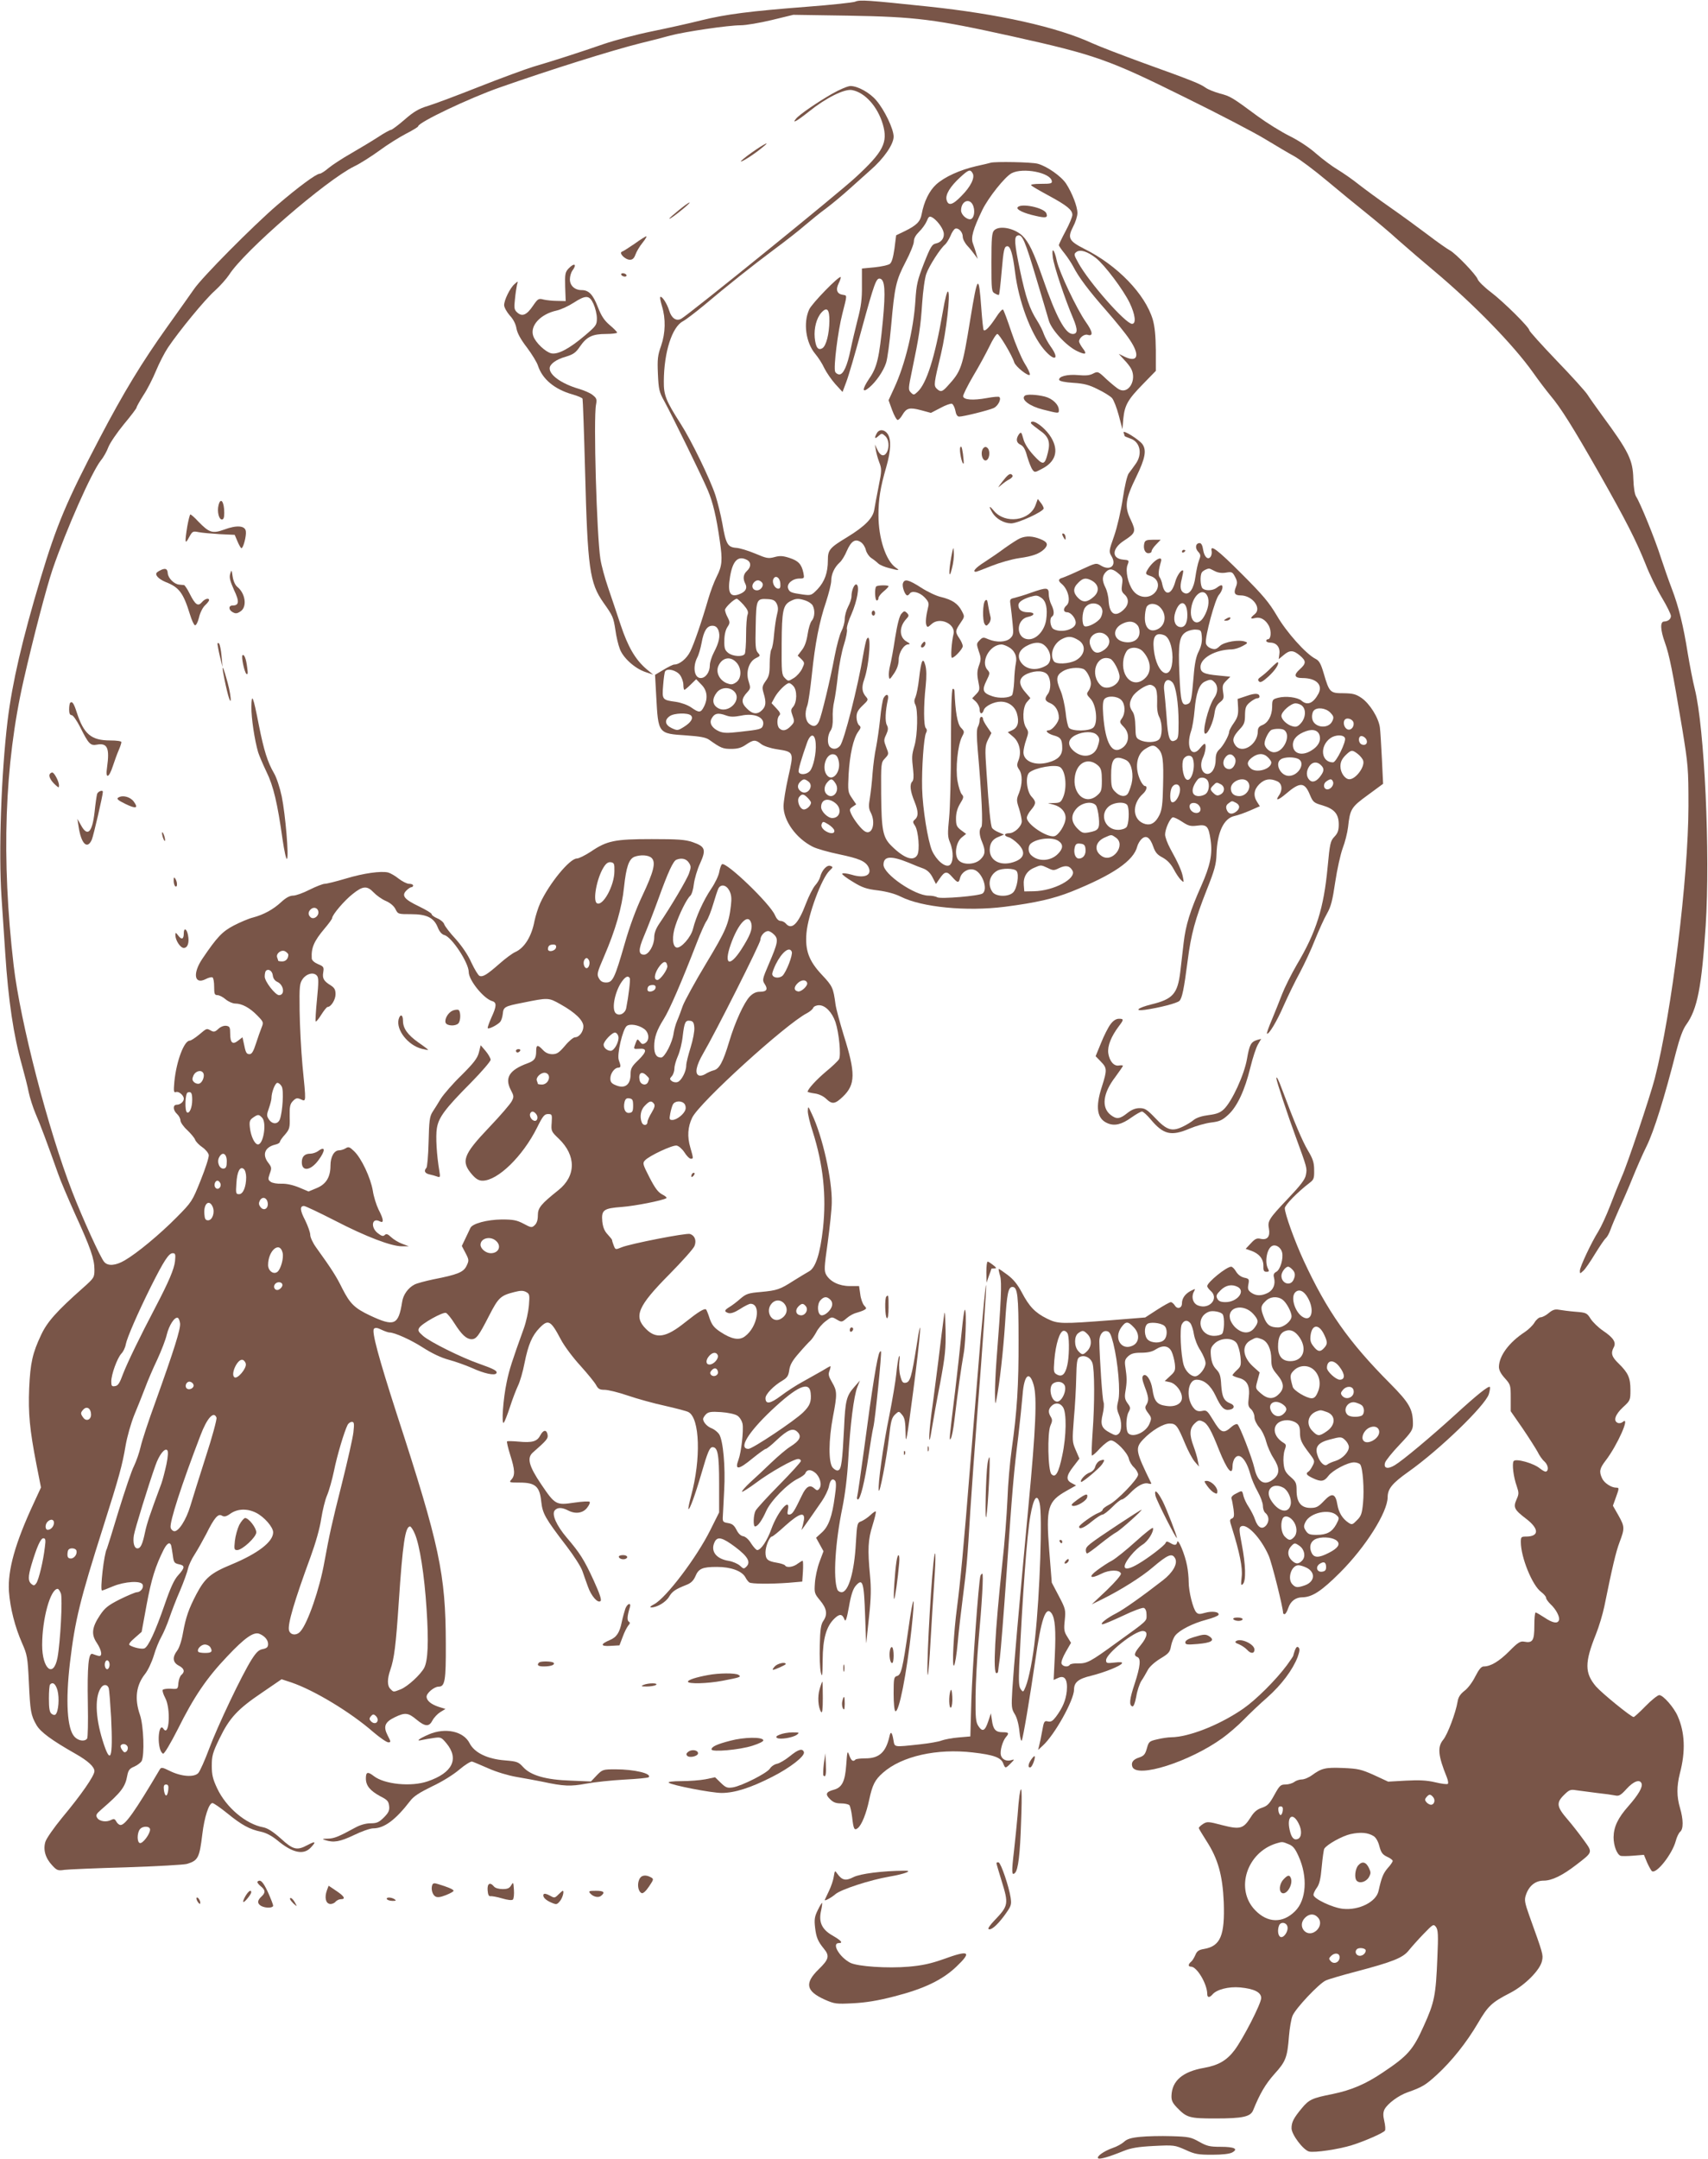 <?xml version="1.0" standalone="no"?>
<!DOCTYPE svg PUBLIC "-//W3C//DTD SVG 20010904//EN"
 "http://www.w3.org/TR/2001/REC-SVG-20010904/DTD/svg10.dtd">
<svg version="1.0" xmlns="http://www.w3.org/2000/svg"
 width="1013pt" height="1280pt" viewBox="0 0 1013 1280"
 preserveAspectRatio="xMidYMid meet">
<g transform="translate(0,1280) scale(0.1,-0.1)"
fill="#795548" stroke="none">
<path d="M5072 12790 c-12 -5 -140 -19 -285 -30 -337 -26 -480 -44 -630 -81
-67 -17 -198 -46 -291 -65 -93 -19 -221 -53 -285 -75 -142 -49 -296 -99 -416
-134 -49 -15 -196 -69 -325 -120 -129 -51 -265 -102 -302 -113 -53 -16 -83
-33 -138 -81 -39 -34 -76 -61 -81 -61 -6 0 -41 -19 -77 -43 -37 -24 -109 -67
-159 -96 -51 -29 -111 -68 -134 -87 -22 -19 -46 -34 -53 -34 -20 0 -126 -78
-252 -186 -143 -123 -447 -429 -494 -499 -19 -27 -90 -128 -159 -224 -149
-209 -257 -386 -401 -661 -195 -372 -254 -512 -349 -828 -109 -364 -168 -617
-196 -845 -38 -319 -54 -777 -36 -1047 6 -96 16 -245 22 -330 18 -280 50 -493
99 -665 15 -55 34 -127 40 -160 7 -33 25 -90 41 -128 27 -61 69 -174 134 -357
12 -36 57 -141 99 -235 94 -205 116 -270 116 -332 0 -47 -2 -50 -67 -108 -157
-139 -213 -202 -249 -279 -51 -108 -64 -165 -71 -316 -6 -150 3 -246 43 -452
l27 -137 -42 -91 c-112 -240 -156 -400 -148 -525 7 -99 36 -212 78 -307 30
-68 33 -83 40 -228 8 -177 12 -199 45 -257 24 -42 91 -91 232 -171 74 -42 112
-77 112 -103 0 -27 -79 -141 -191 -275 -50 -61 -94 -124 -100 -144 -14 -47 0
-97 42 -141 26 -28 33 -31 71 -25 24 3 189 10 368 15 179 6 340 15 358 20 67
20 75 36 92 177 12 100 39 184 60 184 7 0 46 -27 87 -60 87 -71 134 -96 201
-110 32 -7 65 -25 98 -52 89 -74 155 -88 198 -41 33 35 27 39 -20 14 -63 -34
-86 -28 -159 39 -46 41 -78 61 -103 66 -104 19 -221 118 -274 231 -26 55 -32
81 -32 134 0 58 5 78 46 162 59 122 107 174 254 273 l114 78 58 -19 c135 -46
351 -176 487 -295 39 -33 78 -60 88 -60 16 0 16 3 -4 41 -27 53 -17 79 43 108
60 29 79 27 128 -14 52 -43 75 -44 95 -5 9 17 30 39 46 49 l31 19 -39 12 c-46
15 -73 37 -73 61 0 21 45 59 71 59 38 0 44 35 43 255 -1 414 -37 582 -290
1359 -109 338 -151 493 -136 508 8 8 21 6 45 -6 19 -9 40 -16 46 -16 31 0 127
-43 200 -90 53 -34 108 -60 153 -72 38 -10 99 -32 136 -48 74 -34 136 -47 146
-32 8 14 -13 25 -106 58 -103 36 -286 127 -328 163 -29 25 -33 33 -24 48 15
26 141 96 159 89 8 -3 31 -31 51 -63 42 -66 70 -92 100 -93 29 0 43 19 104
138 56 109 68 121 152 142 35 9 51 9 68 0 21 -11 22 -17 17 -79 -3 -36 -16
-97 -30 -136 -70 -194 -87 -246 -102 -320 -21 -98 -32 -254 -17 -240 5 6 22
48 37 95 15 47 37 103 47 124 11 22 29 82 39 135 22 110 45 163 90 209 51 52
66 43 125 -69 21 -40 72 -108 117 -157 43 -48 85 -99 93 -115 12 -22 21 -27
50 -27 20 0 82 -15 137 -34 56 -19 156 -47 222 -61 65 -15 128 -31 138 -37 68
-36 75 -278 16 -496 -11 -41 -18 -76 -16 -79 7 -6 40 84 77 211 37 128 49 156
66 156 31 0 39 -43 39 -216 l0 -171 -52 -104 c-81 -163 -262 -402 -333 -440
-23 -12 -29 -18 -17 -19 34 0 86 31 105 63 19 32 36 44 104 71 26 10 41 25 52
50 19 46 41 56 128 56 83 0 149 -24 169 -62 6 -12 17 -26 23 -30 14 -9 124
-10 233 -2 l81 7 4 59 c2 33 1 61 -1 64 -2 2 -15 -6 -29 -16 -26 -21 -67 -27
-76 -11 -4 5 -25 12 -49 16 -55 9 -67 20 -67 62 0 35 24 93 38 93 5 0 41 29
80 65 83 74 117 84 110 33 -3 -18 -9 -42 -13 -53 -8 -18 8 4 118 163 20 29 39
69 43 88 7 38 20 52 36 36 8 -8 8 -36 -1 -95 -16 -120 -37 -177 -77 -213 l-34
-31 22 -40 22 -40 -24 -64 c-13 -35 -25 -91 -27 -125 -4 -57 -3 -62 31 -103
40 -48 45 -83 19 -121 -14 -20 -19 -50 -21 -145 -2 -66 1 -138 6 -160 8 -34
10 -22 11 72 1 129 22 201 70 247 31 30 47 28 60 -7 6 -15 13 5 26 77 12 70
24 105 40 124 42 48 49 23 56 -181 3 -100 6 -171 7 -157 1 14 9 87 17 163 11
102 12 162 5 235 -15 156 -12 214 15 299 13 42 22 79 19 82 -2 2 -17 -7 -32
-22 -15 -14 -39 -30 -53 -36 -25 -9 -26 -12 -33 -129 -9 -172 -44 -292 -85
-292 -10 0 -22 7 -25 16 -26 67 -12 282 30 485 16 79 29 183 35 289 11 201 33
376 54 427 l15 38 -35 -40 c-45 -51 -52 -81 -59 -240 -10 -198 -16 -246 -34
-252 -9 -4 -22 3 -34 16 -25 32 -24 163 2 301 26 135 25 153 -5 204 -21 36
-24 48 -15 70 5 14 7 26 5 26 -3 0 -26 -13 -52 -29 -27 -15 -78 -44 -114 -64
-37 -20 -94 -57 -128 -83 -63 -47 -91 -52 -91 -13 0 23 48 73 101 104 28 17
35 28 40 62 4 30 18 56 57 100 28 33 59 66 67 73 9 8 25 31 36 51 10 21 35 50
55 65 36 28 37 28 66 11 29 -17 31 -17 60 8 16 14 42 28 56 31 15 4 35 11 45
16 17 9 18 11 2 28 -9 10 -20 40 -23 67 l-7 48 -55 0 c-63 0 -116 26 -140 67
-13 24 -12 44 9 191 12 90 24 198 24 238 3 133 -55 393 -118 524 -22 48 -23
49 -24 19 -1 -17 12 -72 29 -123 62 -195 82 -380 61 -574 -17 -151 -44 -234
-83 -255 -17 -10 -58 -34 -91 -55 -81 -52 -98 -58 -195 -67 -73 -6 -87 -11
-120 -39 -20 -18 -49 -40 -64 -49 -33 -20 -35 -28 -8 -37 14 -4 36 3 69 24 26
17 54 31 62 31 65 0 42 -138 -33 -193 -34 -26 -80 -17 -145 26 -38 25 -51 42
-64 79 -8 26 -18 50 -21 54 -10 9 -47 -14 -126 -77 -111 -89 -170 -99 -230
-39 -76 75 -50 135 138 325 76 77 144 153 149 168 13 33 1 62 -27 71 -22 7
-354 -58 -405 -79 -37 -15 -37 -15 -47 10 -6 15 -10 29 -10 33 0 3 -12 18 -26
33 -19 20 -28 42 -32 77 -6 68 7 78 115 86 80 6 241 38 265 52 5 3 -6 13 -24
22 -25 13 -43 37 -76 101 -40 78 -42 85 -27 101 24 27 163 92 188 88 12 -2 33
-20 46 -40 13 -21 30 -38 38 -38 16 0 16 0 -3 67 -19 64 -15 122 11 176 41 88
556 556 681 620 17 9 34 23 37 32 4 8 18 15 35 15 37 0 77 -42 97 -100 21 -64
34 -197 21 -220 -6 -10 -41 -44 -78 -74 -58 -49 -108 -104 -108 -119 0 -2 19
-7 41 -10 25 -3 52 -16 68 -31 36 -35 53 -33 100 12 75 72 76 139 5 364 -23
76 -46 159 -49 185 -13 96 -17 106 -81 174 -77 82 -100 145 -91 248 10 109 90
325 137 369 21 20 22 22 5 28 -20 8 -51 -25 -61 -66 -4 -14 -17 -36 -30 -50
-12 -14 -37 -62 -54 -107 -46 -122 -85 -160 -120 -118 -7 8 -21 15 -31 15 -12
0 -24 13 -33 34 -28 67 -289 318 -314 302 -5 -3 -12 -23 -16 -44 -3 -22 -25
-68 -49 -103 -45 -67 -89 -164 -107 -236 -12 -50 -71 -116 -97 -111 -25 5 -29
66 -7 131 22 67 68 160 88 176 8 7 18 38 21 69 4 31 20 87 37 123 37 82 31
100 -44 126 -44 15 -85 18 -243 18 -219 0 -265 -9 -362 -75 -34 -22 -70 -40
-82 -40 -42 0 -163 -147 -217 -264 -13 -29 -28 -77 -34 -106 -17 -92 -60 -161
-115 -185 -16 -7 -58 -38 -93 -69 -73 -64 -98 -80 -118 -72 -8 3 -29 38 -48
78 -20 46 -56 98 -93 140 -34 36 -64 76 -68 87 -3 12 -22 28 -41 36 -19 8 -34
19 -34 25 0 6 -34 26 -75 46 -88 42 -105 64 -75 94 11 11 24 20 30 20 6 0 10
5 10 10 0 6 -11 10 -24 10 -13 0 -40 14 -61 30 -21 17 -49 33 -63 37 -43 10
-145 -4 -251 -36 -57 -17 -113 -31 -125 -31 -11 0 -52 -16 -90 -35 -37 -19
-81 -35 -97 -35 -20 0 -43 -12 -72 -39 -48 -44 -103 -74 -167 -91 -25 -6 -76
-28 -113 -47 -69 -36 -100 -69 -186 -196 -60 -88 -49 -157 19 -122 17 9 35 13
40 10 6 -3 10 -28 10 -56 0 -42 3 -49 19 -49 11 0 33 -11 49 -25 17 -14 42
-25 57 -25 40 0 86 -25 130 -70 38 -39 39 -41 26 -73 -7 -17 -22 -60 -33 -94
-15 -47 -25 -63 -38 -63 -19 0 -23 8 -35 68 l-7 32 -26 -20 c-33 -26 -47 -13
-47 43 0 36 -3 42 -23 45 -14 2 -33 -5 -47 -18 -19 -18 -27 -20 -43 -11 -28
15 -24 16 -72 -24 -23 -19 -48 -35 -55 -35 -33 0 -79 -121 -91 -243 -5 -57 -4
-66 9 -62 16 7 47 -19 47 -39 0 -18 -21 -36 -42 -36 -24 0 -23 -32 2 -55 11
-10 20 -27 20 -38 0 -11 18 -37 40 -57 21 -20 43 -46 47 -57 4 -12 24 -32 43
-45 19 -13 36 -34 38 -46 2 -13 -20 -80 -48 -150 -50 -125 -53 -129 -143 -220
-100 -101 -235 -213 -308 -255 -53 -31 -99 -35 -121 -9 -22 24 -130 262 -190
417 -143 369 -308 1007 -347 1340 -74 634 -55 1191 59 1692 57 251 136 552
172 658 81 236 231 575 286 645 16 19 36 55 45 80 10 25 51 85 92 135 41 49
75 94 75 99 0 5 18 37 40 72 23 34 56 99 75 145 19 46 51 108 71 138 66 98
219 285 278 337 31 28 69 71 85 95 89 140 573 559 741 642 36 17 103 60 150
94 47 35 118 79 158 100 39 20 72 40 72 44 0 23 303 167 483 230 302 106 665
220 837 263 58 14 137 34 175 45 87 23 344 61 418 61 31 0 113 14 184 31 l128
31 325 -5 c404 -7 514 -21 975 -123 490 -109 570 -137 1020 -360 204 -100 420
-213 480 -250 61 -37 137 -82 170 -100 33 -18 121 -84 195 -146 74 -62 180
-149 234 -192 55 -44 141 -116 190 -161 50 -44 145 -126 211 -181 235 -197
472 -440 588 -604 33 -47 79 -107 102 -135 62 -73 135 -190 286 -455 164 -289
222 -404 278 -543 23 -60 67 -150 97 -200 30 -50 54 -99 54 -109 0 -19 -17
-32 -40 -33 -25 0 -23 -49 4 -124 27 -75 45 -166 103 -511 35 -216 37 -235 37
-460 -1 -427 -99 -1222 -200 -1615 -27 -104 -164 -514 -196 -583 -16 -37 -47
-114 -69 -172 -22 -57 -53 -124 -69 -150 -41 -65 -110 -211 -110 -234 0 -19 0
-19 21 0 11 10 42 55 69 100 28 45 56 87 64 93 8 7 20 29 27 49 7 20 30 75 51
122 22 47 58 130 80 185 22 54 59 140 84 190 43 87 106 288 175 560 21 80 40
133 60 160 66 92 91 222 115 585 28 429 -7 1179 -65 1407 -11 43 -29 137 -41
208 -26 165 -54 278 -95 385 -18 47 -47 130 -65 185 -34 108 -122 323 -146
360 -9 14 -15 52 -17 106 -3 112 -26 160 -186 377 -35 48 -74 103 -86 122 -12
19 -95 111 -184 203 -88 92 -161 173 -161 179 0 17 -150 166 -227 225 -40 30
-75 65 -79 77 -9 27 -131 154 -166 172 -15 8 -74 49 -130 92 -57 43 -157 116
-223 162 -66 46 -149 107 -185 135 -36 29 -92 68 -125 88 -34 20 -91 63 -128
95 -40 36 -105 79 -160 106 -50 25 -135 78 -187 116 -154 114 -163 119 -224
135 -32 9 -71 24 -86 35 -33 23 -73 40 -365 145 -126 46 -264 99 -306 118
-210 97 -557 174 -974 218 -362 38 -404 41 -433 29z m-1207 -5077 c26 -26 12
-81 -55 -223 -38 -80 -76 -183 -105 -285 -59 -205 -71 -230 -110 -230 -21 0
-33 7 -43 25 -13 23 -11 33 31 130 67 155 106 290 118 410 13 121 29 166 61
180 37 14 85 11 103 -7z m220 -27 c14 -20 14 -29 2 -63 -12 -36 -109 -200
-178 -301 -19 -28 -29 -55 -29 -80 0 -47 -33 -102 -60 -102 -34 0 -35 29 -1
109 18 42 57 142 86 222 58 161 88 225 107 232 30 12 58 6 73 -17z m-441 -51
c0 -86 -69 -211 -104 -190 -25 16 -1 147 40 213 15 24 27 32 43 30 19 -3 22
-9 21 -53z m682 -116 c12 -24 14 -45 9 -88 -13 -110 -29 -147 -147 -343 -66
-109 -127 -222 -138 -250 -10 -29 -25 -70 -34 -90 -9 -21 -18 -54 -21 -75 -7
-54 -53 -143 -74 -143 -28 0 -41 21 -41 66 0 53 15 96 57 163 33 51 108 225
195 450 22 57 48 116 58 130 10 14 28 60 40 101 12 41 26 83 31 93 15 27 47
21 65 -14z m-2110 -10 c16 -17 48 -40 71 -50 26 -11 48 -29 58 -48 15 -31 17
-31 93 -31 94 0 136 -21 159 -80 10 -25 24 -40 39 -44 43 -11 144 -164 144
-219 0 -48 87 -156 138 -172 29 -8 28 -30 -4 -99 -14 -32 -24 -60 -21 -62 7
-7 60 21 74 38 6 7 13 28 15 47 4 41 10 45 118 66 153 31 153 31 224 -9 88
-49 136 -96 136 -131 0 -32 -25 -65 -50 -65 -9 0 -36 -22 -59 -50 -35 -41 -48
-50 -75 -50 -22 0 -40 8 -56 25 -31 33 -40 32 -40 -7 0 -43 -10 -57 -51 -72
-107 -39 -137 -85 -100 -157 19 -36 20 -42 6 -68 -8 -16 -68 -86 -134 -155
-155 -163 -169 -202 -100 -281 22 -25 39 -35 61 -35 90 0 238 144 323 314 34
69 44 81 65 81 24 0 25 -2 22 -51 -4 -50 -2 -53 42 -95 104 -100 103 -221 -2
-305 -104 -83 -122 -105 -122 -149 0 -28 -6 -47 -19 -59 -17 -16 -21 -15 -66
9 -40 21 -61 25 -129 25 -87 -1 -174 -24 -186 -50 -4 -8 -17 -36 -29 -61 l-22
-46 22 -42 c21 -40 21 -45 6 -76 -18 -38 -54 -52 -197 -80 -47 -10 -97 -23
-112 -31 -37 -19 -67 -60 -73 -103 -22 -138 -46 -148 -191 -80 -91 43 -118 70
-163 158 -36 73 -61 113 -156 245 -19 26 -35 60 -35 75 0 14 -14 53 -30 86
-31 59 -33 85 -7 85 8 0 90 -39 182 -86 185 -96 338 -154 400 -153 l40 0 -40
15 c-22 8 -51 26 -65 39 -20 19 -29 22 -38 13 -9 -9 -18 -7 -39 9 -47 34 -38
97 9 72 26 -14 24 11 -7 70 -13 27 -29 77 -34 112 -13 76 -67 192 -111 234
-26 25 -33 28 -50 17 -11 -7 -29 -12 -39 -12 -29 0 -51 -38 -51 -90 0 -69 -26
-111 -82 -134 l-48 -20 -57 24 c-37 15 -74 23 -104 22 -25 -1 -54 4 -63 11
-17 12 -17 17 -6 49 12 32 11 38 -8 63 -39 49 -22 94 41 109 15 3 27 11 27 16
0 5 13 25 30 43 27 32 30 40 28 106 -1 61 2 76 20 94 18 18 25 19 47 9 31 -14
31 -21 9 200 -8 90 -16 236 -17 325 -2 150 0 163 19 190 24 32 65 41 84 18 10
-12 10 -38 0 -140 -7 -69 -10 -128 -8 -131 3 -3 19 16 34 41 16 25 32 45 37
45 20 0 47 43 47 75 0 27 -6 38 -27 52 -43 26 -52 42 -46 78 5 31 3 35 -31 49
-21 9 -36 22 -37 33 -4 64 13 103 77 179 24 28 44 56 44 61 0 19 72 104 122
143 60 48 85 50 124 9z m-328 -113 c5 -26 -26 -50 -45 -35 -16 14 -17 31 -1
47 17 17 42 11 46 -12z m2568 -71 c8 -34 -7 -72 -60 -155 -69 -106 -104 -90
-63 28 45 129 106 192 123 127z m135 -66 c27 -27 23 -48 -31 -174 -39 -91 -40
-96 -24 -120 20 -31 11 -45 -30 -45 -22 0 -40 -9 -59 -28 -34 -35 -88 -153
-122 -267 -37 -123 -59 -163 -93 -171 -15 -4 -37 -14 -49 -22 -13 -8 -30 -12
-38 -8 -26 10 -16 59 26 131 72 123 339 652 339 673 0 24 25 52 46 52 8 0 23
-9 35 -21z m-1293 -76 c-4 -22 -48 -31 -48 -10 0 19 10 27 32 27 13 0 18 -6
16 -17z m-1588 -43 c0 -24 -15 -40 -36 -40 -13 0 -24 2 -24 4 0 2 -3 11 -6 19
-9 23 24 49 47 37 10 -6 19 -15 19 -20z m2986 17 c7 -19 -33 -121 -55 -142
-22 -19 -61 -12 -61 11 0 8 10 34 21 57 37 74 82 108 95 74z m-1202 -52 c7
-18 -2 -45 -15 -45 -13 0 -22 27 -15 45 3 8 10 15 15 15 5 0 11 -7 15 -15z
m464 -32 c3 -20 -42 -83 -59 -83 -22 0 -19 33 5 71 28 42 49 47 54 12z m-2340
-56 c2 -18 12 -32 28 -39 38 -18 45 -78 9 -78 -22 0 -85 81 -85 110 0 15 3 30
7 34 15 15 38 0 41 -27z m2117 -16 c5 -8 -7 -107 -21 -178 -6 -31 -40 -49 -61
-31 -30 24 -3 146 45 201 17 19 28 22 37 8z m1052 -28 c6 -17 -35 -55 -54 -51
-25 5 -26 25 -3 48 22 22 50 24 57 3z m-899 -30 c-4 -22 -48 -31 -48 -10 0 19
10 27 32 27 13 0 18 -6 16 -17z m230 -235 c2 -20 -8 -73 -22 -118 -14 -45 -26
-92 -26 -107 0 -36 -29 -91 -51 -98 -11 -4 -27 -1 -35 6 -13 10 -13 14 1 29 8
9 15 30 15 46 0 16 10 49 21 74 11 25 24 77 28 116 10 84 16 96 44 92 17 -2
23 -11 25 -40z m-298 -8 c30 -21 34 -67 7 -84 -15 -9 -21 -7 -32 8 -14 18 -15
18 -25 -8 -14 -37 -14 -36 21 -34 48 4 46 -17 -5 -67 -39 -37 -46 -50 -46 -83
0 -64 -34 -89 -88 -66 -25 10 -32 19 -32 40 0 30 25 64 47 64 16 0 16 10 3 45
-12 33 23 183 47 202 19 15 70 7 103 -17z m-152 -47 c4 -30 -25 -83 -46 -83
-21 0 -42 18 -42 36 0 21 52 75 69 72 9 -2 17 -13 19 -25z m-2463 -214 c11
-16 -3 -56 -22 -63 -9 -4 -23 0 -32 8 -12 12 -12 20 -3 41 12 25 45 34 57 14z
m2049 -15 c9 -24 -12 -54 -39 -54 -14 0 -25 2 -25 4 0 2 -3 11 -6 19 -7 18 21
47 46 47 10 0 21 -7 24 -16z m580 0 c18 -18 18 -17 10 -38 -10 -25 -43 -19
-50 8 -10 43 11 59 40 30z m-2163 -66 c13 -23 5 -150 -11 -194 -12 -31 -45
-31 -65 -1 -14 21 -14 28 0 67 8 23 15 50 15 59 0 35 22 91 35 91 8 0 20 -10
26 -22z m-531 -79 c0 -45 -16 -83 -31 -74 -14 9 -11 112 4 118 21 7 27 -3 27
-44z m2615 -34 c0 -33 -4 -41 -22 -43 -25 -4 -38 26 -29 64 5 19 12 25 29 22
18 -3 22 -9 22 -43z m123 12 c8 -10 5 -23 -13 -53 -13 -21 -25 -47 -25 -56 0
-22 -26 -24 -34 -2 -13 34 -6 75 19 99 27 28 38 31 53 12z m182 -2 c6 -8 9
-23 5 -34 -8 -27 -52 -61 -77 -61 -18 0 -19 4 -13 37 4 21 11 46 16 55 12 22
52 24 69 3z m-880 -60 c15 -19 6 -47 -14 -39 -17 6 -29 32 -20 45 8 13 20 11
34 -6z m-1626 -21 c29 -28 9 -159 -24 -159 -19 0 -42 47 -48 100 -4 36 -1 45
19 59 29 20 34 20 53 0z m-209 -259 c0 -30 -4 -41 -17 -43 -26 -5 -44 39 -28
67 19 36 45 22 45 -24z m115 -95 c0 -56 -18 -100 -42 -100 -19 0 -20 5 -16 64
4 71 22 104 44 85 8 -6 14 -28 14 -49z m-153 -36 c8 -21 -13 -42 -28 -27 -13
13 -5 43 11 43 6 0 13 -7 17 -16z m281 -117 c4 -34 -25 -49 -44 -22 -10 13
-10 23 -3 37 15 27 43 18 47 -15z m-327 -21 c15 -33 -1 -81 -27 -81 -15 0 -20
8 -22 38 -5 60 28 89 49 43z m1681 -203 c34 -30 16 -73 -31 -73 -29 0 -61 26
-61 50 0 39 58 54 92 23z m-1266 -70 c8 -30 -10 -96 -30 -113 -23 -19 -56 5
-56 40 0 86 69 144 86 73z m-638 -50 c-5 -47 -37 -122 -116 -273 -92 -175
-167 -330 -192 -395 -20 -55 -30 -71 -48 -73 -19 -3 -22 1 -22 28 0 41 35 138
60 165 11 11 23 36 26 55 8 40 70 183 150 344 76 151 105 196 128 196 16 0 18
-6 14 -47z m637 -142 c0 -8 -8 -19 -18 -25 -22 -14 -42 11 -25 32 14 16 43 12
43 -7z m3250 -87 c10 -10 13 -24 9 -38 -8 -27 -43 -58 -63 -54 -23 5 -27 65
-5 89 21 23 38 24 59 3z m-269 -29 c21 -32 7 -69 -31 -87 -50 -22 -88 50 -48
94 23 26 59 23 79 -7z m123 -9 c18 -22 -4 -58 -32 -54 -27 4 -33 30 -12 52 20
20 29 20 44 2z m-3711 -103 c3 -33 -34 -152 -147 -467 -40 -109 -79 -228 -87
-264 -8 -35 -26 -86 -39 -113 -14 -26 -54 -146 -91 -265 -36 -120 -68 -222
-70 -226 -17 -27 -42 -248 -29 -248 3 0 32 11 65 25 70 29 167 35 176 10 8
-19 -13 -45 -34 -45 -9 0 -54 -19 -101 -42 -71 -36 -89 -51 -118 -94 -48 -72
-53 -114 -19 -164 31 -47 35 -85 9 -77 -10 2 -25 8 -34 11 -24 10 -32 -69 -28
-298 2 -105 0 -197 -4 -203 -13 -20 -52 -15 -75 10 -44 46 -54 211 -27 440 30
251 58 367 198 807 93 293 112 361 132 480 9 52 32 133 51 180 20 47 48 119
64 160 15 41 48 118 73 170 24 52 50 119 56 147 14 56 46 106 65 100 6 -2 12
-17 14 -34z m3189 -188 c7 -20 -24 -55 -49 -55 -23 0 -24 27 -1 52 20 22 42
23 50 3z m-2799 -52 c4 -27 -49 -90 -67 -79 -26 16 17 110 47 104 9 -2 18 -13
20 -25z m2800 -46 c4 -21 -25 -34 -40 -19 -8 8 -8 16 2 27 16 19 34 15 38 -8z
m-3110 -78 c4 -19 -27 -34 -41 -20 -14 14 0 43 20 39 10 -2 19 -10 21 -19z
m3660 -48 c5 -51 -4 -75 -45 -115 -51 -50 -300 -216 -324 -216 -61 0 -4 95
135 227 154 145 227 178 234 104z m-4268 -128 c0 -31 -29 -42 -46 -18 -18 24
-17 30 2 50 21 20 44 3 44 -32z m3833 -6 c14 -9 27 -30 31 -49 7 -38 -8 -170
-24 -212 -24 -64 -1 -62 85 9 37 30 72 55 77 55 5 0 33 22 61 49 69 65 100 78
127 51 26 -26 14 -51 -43 -87 -23 -14 -73 -57 -112 -94 -38 -37 -95 -90 -125
-117 -30 -28 -52 -53 -49 -56 2 -3 40 21 82 52 82 62 224 142 251 142 9 0 16
-5 16 -12 0 -6 -58 -70 -129 -142 -71 -72 -134 -141 -140 -153 -13 -25 -15
-93 -3 -93 16 0 41 35 66 91 27 61 127 163 190 193 20 10 40 24 42 31 9 23 32
25 58 4 29 -23 43 -73 25 -95 -10 -13 -14 -12 -31 3 -25 22 -47 10 -72 -43
-45 -94 -55 -109 -71 -113 -15 -2 -17 2 -12 28 16 78 -59 -8 -97 -111 -26 -73
-63 -128 -85 -128 -6 0 -22 18 -36 39 -14 24 -34 41 -47 43 -15 2 -29 16 -40
38 -14 27 -25 36 -50 40 -30 5 -33 8 -31 40 1 19 5 89 8 155 8 137 -6 295 -30
332 -9 13 -28 28 -42 34 -28 10 -52 36 -53 56 0 6 8 19 17 28 14 14 30 17 89
13 43 -3 83 -12 97 -21z m-3089 -12 c3 -9 -25 -114 -64 -233 -38 -119 -79
-250 -91 -290 -25 -84 -71 -155 -97 -150 -9 2 -18 11 -20 21 -7 33 65 255 177
547 39 103 79 147 95 105z m812 -87 c-4 -35 -35 -171 -68 -303 -62 -245 -73
-298 -104 -465 -28 -160 -99 -364 -142 -412 -23 -27 -60 -23 -68 6 -9 36 31
172 128 436 30 82 55 170 63 225 8 50 23 113 35 140 12 28 30 93 41 145 18 90
61 234 81 273 5 9 16 17 25 17 13 0 15 -9 9 -62z m-1109 -190 c-9 -41 -22 -92
-30 -114 -69 -185 -86 -237 -97 -289 -15 -71 -26 -95 -45 -95 -19 0 -28 34
-21 78 6 36 86 296 128 414 22 63 55 105 70 90 6 -6 5 -36 -5 -84z m532 -287
c49 -25 101 -85 101 -116 0 -56 -90 -125 -246 -190 -124 -51 -158 -80 -209
-176 -46 -88 -63 -137 -80 -231 -8 -47 -22 -88 -34 -104 -30 -39 -27 -70 9
-89 33 -17 38 -36 16 -55 -8 -6 -16 -28 -18 -48 -3 -37 -3 -37 -45 -34 -23 1
-44 -2 -48 -7 -3 -6 4 -27 15 -48 34 -64 24 -236 -11 -182 -22 35 -38 -57 -20
-120 4 -14 12 -26 18 -28 7 -3 43 58 87 144 96 193 171 304 295 434 101 107
154 145 188 133 31 -12 53 -36 53 -61 0 -18 -7 -25 -31 -30 -24 -4 -39 -19
-66 -61 -57 -89 -204 -398 -253 -531 -25 -67 -54 -132 -64 -143 -25 -27 -102
-21 -170 13 -42 21 -50 22 -58 9 -149 -252 -205 -330 -233 -330 -8 0 -19 9
-25 20 -9 17 -15 18 -31 10 -28 -15 -70 -9 -83 13 -9 15 -5 23 24 48 119 103
143 134 155 203 6 31 14 41 41 52 18 8 38 23 44 33 18 35 12 210 -10 274 -33
95 -23 175 30 242 17 21 40 70 52 109 11 39 32 89 45 112 13 23 34 72 47 110
13 38 41 112 64 164 22 52 43 111 47 130 4 19 22 58 40 85 18 28 48 82 68 120
48 97 71 123 93 109 14 -8 26 -6 52 13 43 29 99 30 151 4z m-1199 -59 c0 -21
-18 -42 -37 -42 -16 0 -17 32 -1 48 18 18 38 15 38 -6z m2140 -65 c29 -66 57
-244 70 -447 13 -197 8 -305 -14 -348 -22 -41 -96 -109 -138 -127 -46 -18 -43
-18 -62 1 -20 19 -20 59 -1 114 23 66 33 145 50 400 23 345 38 450 67 450 5 0
18 -19 28 -43z m-2194 -80 c-9 -80 -36 -193 -51 -214 -11 -15 -15 -15 -29 -4
-20 17 -20 43 0 112 32 107 55 159 71 159 13 0 15 -9 9 -53z m4095 1 c74 -56
93 -89 66 -116 -15 -15 -18 -14 -39 6 -13 11 -42 24 -66 28 -77 12 -111 60
-82 115 17 31 46 23 121 -33z m-3346 10 c2 -7 6 -34 10 -59 5 -42 9 -47 35
-53 38 -7 38 -20 -3 -65 -24 -26 -46 -74 -81 -176 -54 -156 -97 -250 -120
-258 -15 -6 -65 5 -87 19 -8 5 2 19 30 43 l41 36 30 163 c28 151 52 227 101
325 20 38 36 47 44 25z m-562 -30 c7 -21 -12 -48 -33 -48 -14 0 -20 7 -20 23
0 13 3 27 7 30 11 12 41 8 46 -5z m-92 -255 c11 -29 -3 -289 -20 -381 -24
-124 -91 -67 -91 75 0 155 49 333 92 333 5 0 13 -12 19 -27z m888 -322 c13
-24 5 -31 -34 -31 -17 0 -35 3 -38 6 -13 13 14 44 38 44 13 0 29 -8 34 -19z
m-599 -101 c0 -10 -5 -22 -10 -25 -13 -8 -24 20 -16 41 8 20 26 9 26 -16z
m-309 -152 c12 -45 6 -125 -11 -142 -6 -6 -15 -4 -25 4 -11 9 -15 32 -15 90 0
42 3 80 7 83 16 17 33 4 44 -35z m304 13 c3 -10 9 -88 14 -173 12 -249 -3
-290 -51 -135 -44 142 -46 265 -6 315 15 18 36 15 43 -7z m1595 -187 c0 -21
-21 -27 -38 -11 -13 13 -13 19 -2 32 10 12 16 13 26 4 8 -6 14 -17 14 -25z
m-1483 -160 c3 -8 0 -21 -6 -27 -10 -9 -16 -8 -26 7 -8 10 -12 23 -9 27 9 15
34 10 41 -7z m241 -256 c-2 -18 -7 -33 -13 -33 -5 0 -11 15 -13 33 -3 24 1 32
13 32 12 0 16 -8 13 -32z m-108 -235 c0 -26 -43 -84 -60 -80 -18 3 -18 60 0
82 17 21 60 19 60 -2z"/>
<path d="M2684 6808 c-27 -12 -49 -51 -41 -72 8 -19 58 -21 75 -4 16 16 15 75
0 81 -7 2 -23 0 -34 -5z"/>
<path d="M2364 6756 c-15 -63 56 -153 137 -174 21 -5 39 -8 39 -7 0 2 -26 22
-58 44 -65 46 -92 84 -92 130 0 37 -17 41 -26 7z"/>
<path d="M2840 6559 c-9 -34 -31 -62 -103 -134 -51 -49 -105 -112 -122 -138
-16 -27 -39 -63 -50 -80 -17 -27 -20 -53 -23 -177 -2 -80 -8 -149 -13 -154
-17 -18 -9 -33 19 -39 15 -3 35 -9 46 -13 16 -6 18 -3 12 32 -16 94 -23 206
-15 254 10 65 48 116 203 272 64 65 116 126 116 135 -1 10 -14 33 -30 52 l-29
34 -11 -44z"/>
<path d="M3060 6570 c0 -5 4 -10 9 -10 6 0 13 5 16 10 3 6 -1 10 -9 10 -9 0
-16 -4 -16 -10z"/>
<path d="M1886 5975 c-11 -8 -32 -15 -46 -15 -33 0 -50 -17 -50 -51 0 -57 53
-50 99 13 43 58 41 86 -3 53z"/>
<path d="M1419 3759 c-11 -23 -23 -66 -26 -95 -5 -49 -4 -54 14 -54 30 0 113
77 113 105 0 27 -45 85 -66 85 -7 0 -23 -19 -35 -41z"/>
<path d="M4935 12244 c-87 -50 -194 -123 -214 -148 -27 -32 6 -14 76 42 102
82 211 136 256 128 77 -14 152 -98 183 -203 31 -108 4 -162 -162 -315 -102
-95 -991 -815 -1034 -838 -29 -16 -57 3 -71 48 -12 41 -44 90 -53 81 -3 -3 2
-27 10 -54 23 -75 21 -159 -5 -235 -20 -56 -23 -79 -19 -167 4 -92 8 -108 37
-160 48 -88 225 -449 259 -530 30 -70 51 -158 71 -300 17 -113 14 -148 -18
-211 -16 -31 -38 -91 -50 -132 -41 -141 -84 -265 -107 -312 -22 -44 -64 -78
-96 -78 -6 0 -35 -14 -63 -31 l-50 -30 7 -127 c12 -223 11 -221 178 -232 83
-6 116 -12 136 -26 69 -49 81 -54 130 -54 38 0 61 6 88 25 45 30 56 31 90 4
15 -12 54 -25 93 -31 103 -16 102 -15 68 -165 -16 -71 -28 -148 -28 -173 0
-86 74 -190 173 -240 23 -12 94 -32 157 -45 118 -25 154 -40 173 -74 25 -49
-20 -71 -99 -47 -28 8 -53 11 -56 6 -3 -4 26 -26 63 -48 55 -34 81 -43 149
-51 53 -7 101 -20 135 -37 125 -63 389 -89 618 -60 186 24 289 48 395 90 246
99 369 183 390 268 4 15 16 35 26 44 27 25 50 9 69 -46 12 -34 24 -48 55 -64
27 -15 48 -36 66 -69 14 -27 34 -56 44 -65 17 -16 17 -15 11 16 -6 37 -29 87
-76 172 -16 30 -30 67 -30 82 0 32 28 95 45 102 6 2 31 -9 56 -26 38 -25 50
-28 90 -23 57 8 67 -3 79 -86 12 -83 -2 -150 -55 -270 -67 -150 -93 -235 -105
-339 -6 -52 -15 -130 -20 -173 -16 -129 -44 -161 -172 -192 -80 -20 -105 -41
-37 -32 84 12 190 39 204 53 16 16 27 69 49 239 20 157 45 247 113 419 47 118
56 152 58 211 4 131 43 213 106 227 20 4 62 19 94 33 l57 25 -16 25 c-24 37
-20 73 13 106 32 31 64 36 106 17 29 -13 34 -51 9 -86 -22 -32 -3 -27 42 11
84 72 111 71 142 -3 19 -46 24 -50 76 -65 70 -21 96 -51 96 -113 0 -36 -6 -52
-26 -73 -23 -24 -27 -39 -40 -180 -23 -244 -67 -384 -183 -579 -33 -57 -72
-135 -87 -174 -15 -39 -42 -107 -60 -150 -19 -44 -32 -82 -30 -84 10 -9 60 74
100 167 25 56 67 143 95 194 27 51 68 138 90 195 23 56 54 126 71 155 24 42
33 79 49 187 11 74 31 164 44 200 14 36 28 92 32 125 12 108 18 119 117 191
l91 67 -7 146 c-4 80 -9 165 -12 188 -8 58 -60 141 -109 175 -34 23 -51 27
-107 28 -79 0 -84 4 -117 117 -17 58 -27 76 -49 87 -57 29 -173 159 -229 256
-47 79 -81 120 -209 248 -143 143 -188 177 -178 135 2 -10 0 -24 -5 -32 -15
-24 -38 -5 -45 38 -4 27 -11 41 -21 41 -24 0 -29 -29 -9 -51 16 -17 16 -24 5
-52 -7 -18 -16 -61 -21 -96 -9 -69 -35 -109 -64 -98 -25 10 -30 36 -17 85 6
25 10 47 8 49 -10 9 -37 -30 -47 -67 -21 -77 -61 -86 -76 -17 -3 18 -11 38
-16 44 -10 12 -7 44 7 91 16 48 -52 6 -83 -53 -9 -17 -6 -21 21 -30 42 -13 57
-53 34 -89 -32 -48 -102 -46 -138 4 -29 40 -45 115 -32 150 11 28 10 29 -25
32 -71 6 -68 66 5 113 69 45 72 54 39 124 -38 78 -32 121 34 256 52 107 61
155 36 191 -20 28 -120 90 -112 69 3 -9 6 -18 6 -20 0 -2 15 -8 34 -15 58 -19
74 -92 31 -151 -13 -19 -32 -44 -41 -56 -9 -13 -24 -75 -35 -150 -11 -73 -33
-168 -51 -220 -32 -90 -32 -94 -15 -122 31 -53 -8 -87 -62 -55 -30 18 -31 17
-118 -23 -48 -23 -98 -44 -110 -48 -27 -7 -29 -18 -7 -36 40 -33 57 -106 29
-129 -21 -18 -19 -40 4 -40 22 0 51 -35 51 -62 0 -39 -84 -63 -131 -38 -20 11
-27 64 -9 75 14 9 12 38 -5 71 -8 16 -15 44 -15 62 0 40 -11 41 -105 8 -38
-14 -83 -27 -99 -31 -27 -6 -28 -8 -22 -48 3 -23 9 -71 12 -107 6 -58 4 -67
-15 -85 -26 -23 -81 -25 -129 -5 -29 13 -34 13 -52 -6 -19 -19 -19 -22 -5 -65
14 -39 14 -50 1 -85 -11 -31 -12 -52 -4 -93 10 -48 9 -54 -12 -76 l-24 -25 22
-20 c12 -12 22 -32 22 -45 0 -30 16 -33 25 -4 8 23 60 49 100 49 46 0 83 -27
96 -69 15 -51 6 -85 -27 -100 l-27 -12 32 -27 c38 -32 51 -93 31 -141 -10 -25
-9 -34 4 -53 21 -29 20 -87 0 -139 -16 -38 -16 -45 0 -93 9 -29 16 -63 16 -75
0 -30 -43 -71 -75 -71 -31 0 -33 -16 -2 -24 12 -3 37 -21 56 -40 43 -44 38
-80 -14 -102 -82 -34 -155 -2 -155 68 1 40 17 64 56 78 l29 12 -31 13 c-18 7
-35 19 -40 26 -9 16 -19 114 -33 329 -10 145 -9 158 9 195 l20 39 -25 36 c-14
20 -25 41 -25 48 0 7 -4 12 -10 12 -5 0 -10 -9 -10 -21 0 -11 -5 -29 -11 -40
-7 -14 -7 -55 0 -137 23 -260 32 -445 21 -456 -14 -14 -13 -48 5 -89 21 -51
19 -74 -10 -102 -32 -32 -103 -35 -130 -5 -27 29 -16 107 19 135 l26 21 -30
22 c-26 20 -30 29 -30 70 0 32 8 60 24 87 22 35 23 42 10 56 -8 9 -19 44 -25
78 -13 74 1 212 26 262 16 30 16 32 -6 55 -21 22 -33 95 -38 217 -1 10 -5 15
-11 12 -6 -4 -10 -126 -10 -333 0 -180 -5 -374 -11 -432 -9 -91 -9 -111 5
-144 23 -55 21 -122 -3 -136 -26 -14 -77 29 -103 86 -25 58 -56 250 -59 369
-3 121 10 303 23 329 7 12 6 22 -1 29 -13 13 -14 130 -1 249 6 57 5 100 -2
124 -14 52 -25 29 -37 -78 -5 -46 -15 -96 -21 -110 -9 -19 -9 -31 -1 -46 16
-31 13 -179 -5 -242 -17 -59 -17 -66 -8 -148 4 -34 2 -58 -5 -65 -17 -17 -13
-57 13 -120 24 -60 24 -88 0 -108 -11 -9 -11 -15 3 -35 20 -31 29 -144 14
-172 -22 -41 -78 -22 -153 52 -52 51 -60 91 -62 308 -1 183 -1 187 23 212 23
25 23 26 7 66 -15 38 -15 44 0 75 12 27 13 38 4 56 -12 21 -9 84 6 152 7 32
-10 37 -26 8 -5 -11 -15 -66 -20 -123 -6 -57 -17 -132 -24 -168 -8 -36 -17
-105 -21 -155 -3 -49 -11 -116 -16 -147 -8 -46 -7 -63 6 -87 30 -60 8 -134
-34 -111 -21 11 -66 68 -83 105 -11 25 -10 29 9 42 l21 14 -25 37 c-24 35 -25
41 -20 142 7 117 28 212 57 252 17 23 17 28 5 38 -8 7 -15 28 -15 48 0 27 8
42 36 69 33 31 35 35 21 51 -25 28 -28 57 -12 102 32 90 45 294 15 240 -4 -8
-13 -49 -20 -90 -31 -188 -114 -515 -138 -542 -18 -21 -43 -23 -60 -6 -17 17
-15 69 4 96 10 15 14 40 13 75 -2 28 2 75 9 102 6 28 16 97 22 155 7 57 22
137 35 177 13 41 21 82 18 92 -3 10 9 51 27 90 34 79 49 164 31 175 -13 8 -31
-33 -31 -70 0 -13 -9 -41 -20 -61 -11 -21 -20 -54 -20 -73 0 -19 -9 -52 -19
-71 -11 -20 -29 -88 -41 -150 -25 -135 -77 -351 -92 -384 -14 -32 -33 -37 -58
-17 -24 19 -29 65 -12 109 6 15 18 98 27 183 19 185 44 314 85 434 16 50 30
105 30 123 0 39 19 80 50 108 12 10 31 41 42 68 26 59 50 75 83 53 13 -8 26
-29 30 -46 4 -17 18 -38 32 -48 14 -9 33 -24 42 -33 10 -9 39 -21 64 -27 60
-16 66 -15 39 3 -58 41 -102 173 -102 311 0 93 11 164 46 284 28 97 31 166 8
198 -19 27 -50 29 -64 3 -16 -30 -12 -36 10 -16 19 17 21 17 40 0 22 -20 26
-65 10 -96 -16 -29 -39 -23 -56 14 l-15 32 5 -30 c2 -16 11 -50 20 -74 16 -41
16 -50 -3 -145 -11 -56 -23 -118 -26 -139 -8 -49 -56 -98 -161 -162 -104 -63
-114 -75 -114 -137 0 -73 -19 -126 -61 -171 -36 -37 -39 -38 -86 -32 -72 10
-81 14 -89 37 -9 28 27 58 68 58 28 0 29 2 23 33 -11 52 -30 72 -82 89 -40 13
-58 14 -90 5 -37 -10 -48 -7 -114 21 -41 17 -92 33 -114 34 -49 4 -60 22 -81
145 -9 49 -27 123 -41 167 -32 97 -144 327 -206 423 -88 138 -101 170 -100
253 1 172 49 322 113 355 17 9 72 51 123 93 146 123 282 231 417 332 69 51
152 116 185 145 33 28 89 74 125 100 36 27 97 78 137 114 40 36 96 86 124 111
80 69 139 154 139 200 0 45 -54 158 -103 215 -39 46 -110 85 -153 85 -16 0
-65 -21 -109 -46z m-504 -2764 c25 -14 24 -42 -1 -65 -22 -20 -25 -46 -10 -75
13 -25 4 -45 -26 -59 -63 -28 -81 0 -64 101 16 95 48 126 101 98z m2207 -84
c19 -17 22 -27 17 -61 -5 -33 -3 -44 14 -59 29 -26 26 -62 -5 -91 -50 -47 -84
-26 -89 53 -1 26 -10 62 -19 79 -21 42 -20 69 4 93 22 22 42 18 78 -14z m567
18 c19 -10 42 -13 66 -9 35 6 39 4 54 -25 14 -26 14 -37 5 -60 -15 -36 -7 -50
28 -50 70 0 127 -76 84 -111 -29 -23 -28 -31 2 -23 32 8 62 -10 82 -47 16 -32
12 -79 -6 -79 -6 0 -10 -4 -10 -10 0 -5 11 -10 24 -10 36 0 59 -27 54 -66 l-4
-32 29 24 c36 31 58 30 96 -2 39 -33 39 -47 -1 -83 -37 -33 -31 -51 16 -51 81
0 123 -39 96 -92 -31 -58 -66 -73 -101 -42 -23 20 -93 29 -139 17 -33 -9 -35
-11 -35 -55 -1 -52 -25 -95 -61 -108 -17 -7 -24 -17 -24 -35 0 -81 -97 -140
-135 -81 -19 28 -12 50 28 93 26 27 31 41 31 84 1 43 5 55 29 75 16 13 35 24
43 24 8 0 14 4 14 9 0 21 -25 23 -76 5 l-54 -18 3 -51 c2 -42 -3 -59 -25 -91
-16 -22 -28 -46 -28 -52 0 -21 -36 -86 -59 -106 -15 -14 -21 -31 -21 -60 0
-50 -24 -88 -53 -84 -31 5 -43 52 -23 95 16 33 22 83 10 83 -3 0 -15 -11 -26
-25 -49 -63 -86 5 -54 100 8 22 17 78 21 125 9 102 27 153 61 169 33 15 40 14
58 -5 21 -21 20 -60 -3 -92 -35 -51 -75 -212 -52 -212 16 0 47 69 54 120 4 32
13 51 32 66 23 18 25 25 19 61 -5 36 -3 45 18 66 l25 25 -71 7 c-86 8 -106 18
-106 51 0 53 89 103 188 104 15 1 43 9 62 20 29 15 32 20 17 25 -36 15 -126 0
-152 -25 -21 -20 -30 -22 -53 -14 -16 6 -28 18 -30 31 -6 38 55 264 78 287 19
22 28 56 13 56 -5 0 -17 -7 -27 -15 -24 -18 -68 -19 -84 -3 -13 13 -16 76 -4
94 6 10 27 21 42 23 3 1 18 -6 35 -15z m-2577 -72 c2 -23 -1 -32 -12 -32 -20
0 -38 34 -30 55 11 28 39 13 42 -23z m1845 17 c44 -23 50 -64 15 -96 -39 -35
-64 -37 -93 -9 -32 32 -32 60 0 91 27 28 45 31 78 14z m-1955 -11 c16 -16 -3
-48 -29 -48 -25 0 -35 25 -19 45 15 18 32 19 48 3z m2643 -82 c14 -30 5 -80
-21 -123 -38 -64 -88 -29 -75 52 12 80 72 124 96 71z m-984 -11 c27 -19 37
-62 28 -128 -9 -64 -56 -117 -103 -117 -78 0 -80 118 -3 133 41 9 40 27 -2 27
-37 0 -57 15 -57 42 0 18 24 35 69 49 38 11 44 10 68 -6z m-1767 -41 c24 -28
30 -41 24 -58 -5 -11 -9 -66 -9 -121 0 -55 -4 -106 -8 -112 -12 -19 -72 -15
-98 6 -20 16 -24 28 -23 73 0 33 7 63 18 80 16 24 16 29 2 57 -9 16 -16 37
-16 45 0 14 54 66 70 66 4 0 22 -16 40 -36z m197 6 c9 -19 9 -36 1 -65 -6 -22
-13 -74 -17 -115 -3 -41 -10 -82 -16 -90 -5 -8 -10 -46 -10 -85 0 -58 -4 -76
-24 -103 -21 -30 -22 -38 -12 -72 16 -53 14 -77 -9 -100 -28 -28 -57 -25 -91
10 -34 33 -33 58 4 97 19 21 19 26 7 64 -18 55 2 117 43 137 27 13 27 15 12
32 -14 16 -16 39 -13 160 3 158 5 162 73 158 31 -2 42 -8 52 -28z m172 19 c17
-6 36 -19 41 -29 15 -28 12 -71 -6 -91 -8 -9 -19 -45 -24 -79 -6 -40 -17 -73
-34 -94 l-25 -33 22 -21 c20 -21 20 -23 4 -57 -9 -19 -31 -44 -49 -55 -33 -20
-33 -20 -53 0 -19 19 -20 33 -19 204 1 197 8 230 54 253 31 16 48 16 89 2z
m1759 -58 c2 -12 -3 -32 -11 -45 -18 -27 -74 -56 -94 -49 -18 7 -17 83 2 110
29 41 96 30 103 -16z m504 -25 c1 -54 -18 -82 -50 -72 -26 9 -35 45 -21 87 26
77 70 68 71 -15z m-162 44 c44 -44 33 -115 -23 -134 -40 -14 -67 14 -67 71 0
24 5 53 10 64 14 25 54 25 80 -1z m-132 -109 c7 -9 12 -29 10 -46 -4 -39 -41
-60 -91 -51 -69 13 -72 82 -4 111 36 16 66 11 85 -14z m-2487 -28 c12 -33 4
-72 -27 -131 -13 -25 -24 -59 -24 -76 0 -41 -25 -76 -54 -76 -38 0 -49 65 -21
121 9 16 20 55 26 87 13 72 32 102 64 102 18 0 28 -8 36 -27z m2867 -40 c2
-28 -4 -56 -18 -84 -16 -30 -25 -73 -31 -153 -12 -139 -15 -152 -35 -160 -35
-13 -42 11 -49 178 -8 184 -1 227 43 251 15 8 41 14 57 12 28 -2 30 -5 33 -44z
m-566 10 c26 -23 22 -58 -8 -82 -44 -34 -72 -26 -89 27 -16 54 53 95 97 55z
m343 1 c28 -11 48 -65 49 -131 0 -150 -94 -110 -111 47 -8 78 11 103 62 84z
m-508 -30 c48 -30 38 -90 -18 -120 -42 -21 -117 -24 -129 -4 -26 41 -1 107 50
132 36 18 58 16 97 -8z m-206 -27 c43 -33 52 -98 17 -121 -58 -36 -123 -28
-154 19 -23 36 -10 72 36 96 40 22 78 24 101 6z m-213 -11 c39 -20 56 -57 47
-98 -4 -18 -9 -66 -10 -107 -2 -40 -8 -78 -13 -83 -16 -16 -76 -20 -116 -6
-57 19 -63 36 -36 91 22 44 22 48 7 65 -43 47 11 148 81 151 7 1 25 -5 40 -13z
m800 -28 c46 -50 54 -114 20 -152 -68 -76 -155 -5 -134 109 4 19 14 41 22 50
23 22 67 19 92 -7z m-2413 -63 c35 -34 35 -98 0 -121 -21 -14 -30 -14 -56 -4
-42 18 -64 63 -49 100 21 50 69 62 105 25z m2220 19 c20 -8 55 -75 55 -107 0
-48 -75 -84 -110 -52 -70 64 -27 190 55 159z m-160 -60 c20 -8 45 -56 45 -87
0 -13 -6 -32 -14 -43 -13 -17 -12 -22 12 -47 34 -35 45 -143 17 -170 -22 -23
-127 -24 -145 -2 -7 8 -16 50 -20 93 -5 42 -18 99 -29 125 -30 69 -27 93 12
117 31 20 90 26 122 14z m-2392 -36 c11 -15 20 -41 20 -58 0 -16 3 -30 6 -30
3 0 20 14 37 31 l33 32 30 -31 c36 -35 41 -83 16 -132 -19 -37 -29 -37 -76 -4
-22 15 -59 28 -91 33 -80 11 -82 12 -75 97 3 40 8 78 12 84 13 20 67 6 88 -22z
m2181 0 c20 -28 20 -87 1 -112 -22 -29 -18 -42 14 -55 31 -13 51 -47 51 -87 0
-25 -40 -74 -60 -74 -26 0 -6 -20 29 -30 42 -11 51 -24 51 -76 0 -43 -26 -69
-82 -84 -79 -22 -148 6 -148 60 0 14 7 48 16 73 15 44 15 49 0 72 -24 37 -21
125 5 153 l20 23 -30 35 c-44 50 -40 87 13 110 50 21 102 18 120 -8z m739 -43
c21 -20 37 -125 37 -238 0 -84 -2 -98 -19 -106 -33 -18 -44 11 -52 137 -5 64
-11 134 -14 156 -8 55 17 82 48 51z m-2249 -21 c25 -24 24 -98 -1 -126 -13
-14 -13 -22 -2 -52 12 -33 11 -38 -11 -61 -26 -27 -49 -32 -68 -13 -15 15 -15
61 0 76 9 9 5 19 -17 42 l-29 31 19 35 c19 35 68 84 85 84 5 0 16 -7 24 -16z
m2147 -11 c9 -11 13 -37 12 -80 -2 -42 2 -74 12 -93 20 -39 20 -114 -1 -134
-19 -19 -79 -21 -114 -3 -23 11 -25 19 -26 78 -1 44 -6 74 -17 90 -21 30 -21
53 0 89 17 29 77 69 104 70 9 0 23 -7 30 -17z m-2499 -20 c55 -50 -33 -141
-97 -99 -31 20 -32 54 -4 90 24 31 72 35 101 9z m2298 -53 c24 -24 26 -77 4
-109 -15 -21 -15 -24 11 -51 36 -37 33 -94 -7 -123 -61 -45 -102 23 -115 193
-4 57 -2 84 7 95 18 22 76 19 100 -5z m1074 -36 c23 -22 20 -69 -7 -100 -19
-22 -29 -26 -51 -20 -32 8 -66 40 -66 62 0 25 56 74 84 74 13 0 32 -7 40 -16z
m166 -39 c20 -21 22 -28 12 -50 -24 -52 -114 -39 -120 18 -2 16 2 35 9 43 19
23 72 17 99 -11z m-3792 -17 c16 -16 0 -42 -44 -69 -34 -21 -37 -21 -70 -6
-40 19 -45 48 -12 71 26 19 109 21 126 4z m209 0 c25 -9 46 -9 88 -1 83 18
147 -13 129 -61 -7 -19 -20 -22 -137 -35 -71 -8 -96 -8 -122 3 -41 18 -60 48
-45 75 17 32 38 37 87 19z m3721 -44 c4 -29 -23 -51 -43 -34 -16 13 -20 42 -8
54 14 14 48 1 51 -20z m-412 -42 c44 -30 -2 -132 -60 -132 -26 0 -56 28 -56
52 0 25 26 75 42 81 20 8 62 8 74 -1z m212 -40 c5 -30 -14 -60 -51 -82 -56
-35 -109 -18 -109 34 0 35 27 63 78 81 45 16 77 3 82 -33z m-1324 12 c19 -18
20 -30 5 -73 -20 -57 -86 -69 -139 -25 -42 36 -38 72 10 96 44 22 103 23 124
2z m-1666 -53 c4 -55 -14 -140 -35 -163 -19 -21 -59 -24 -66 -5 -4 11 16 79
50 175 21 57 47 54 51 -7z m3139 33 c8 -21 -52 -144 -71 -144 -71 0 -81 97
-15 144 30 21 78 21 86 0z m128 -11 c8 -21 -7 -35 -28 -27 -17 6 -23 35 -11
47 9 9 32 -3 39 -20z m-1236 -52 c28 -28 33 -68 29 -222 -2 -106 -7 -142 -22
-172 -22 -44 -48 -61 -82 -53 -77 20 -85 117 -15 180 22 20 28 46 11 46 -5 0
-16 12 -24 28 -38 75 -27 160 27 192 40 25 52 25 76 1z m1184 -31 c14 -11 29
-29 32 -40 11 -36 -44 -110 -82 -110 -26 0 -53 39 -53 76 0 26 8 43 29 65 35
34 40 35 74 9z m-3079 -41 c16 -65 -38 -129 -71 -83 -31 42 -3 128 40 122 16
-2 25 -13 31 -39z m2349 19 c15 -23 -6 -68 -32 -68 -32 0 -46 36 -26 66 18 28
42 28 58 2z m197 2 c11 -11 20 -24 20 -30 0 -41 -92 -67 -124 -34 -23 22 -20
40 10 63 34 26 68 27 94 1z m-446 -6 c20 -53 -10 -148 -39 -124 -20 16 -29 93
-16 119 14 25 46 28 55 5z m-387 -16 c26 -21 37 -83 24 -135 -7 -26 -17 -53
-23 -60 -16 -20 -47 -15 -73 12 -22 21 -25 33 -25 99 0 86 15 112 59 101 14
-4 32 -11 38 -17z m1014 12 c44 -24 0 -100 -57 -100 -51 0 -86 76 -46 99 22
14 78 14 103 1z m-1186 -41 c16 -16 20 -33 20 -85 0 -60 -3 -68 -28 -90 -77
-66 -161 26 -126 138 22 67 84 84 134 37z m1319 5 c20 -19 20 -34 0 -62 -24
-35 -50 -45 -68 -26 -20 20 -20 53 0 82 18 26 46 28 68 6z m-1547 -12 c33 -21
43 -119 19 -177 -13 -31 -19 -35 -53 -36 l-38 -1 35 -9 c43 -12 70 -42 70 -78
0 -39 -42 -105 -68 -109 -46 -7 -162 72 -162 109 0 10 11 31 25 47 31 37 31
49 3 79 -29 31 -38 122 -13 143 35 29 154 50 182 32z m871 -74 c17 -17 15 -64
-4 -82 -8 -9 -28 -16 -44 -16 -46 0 -49 45 -7 98 12 15 39 16 55 0z m-2364
-11 c36 -26 -4 -84 -41 -61 -24 15 -27 38 -8 58 20 19 26 20 49 3z m161 -11
c30 -45 -16 -101 -53 -64 -17 17 -15 48 5 70 21 24 29 23 48 -6z m2443 12 c30
-30 -1 -88 -48 -88 -32 0 -50 17 -50 46 0 41 69 71 98 42z m508 -3 c7 -18 -13
-45 -33 -45 -23 0 -28 31 -8 46 24 18 34 18 41 -1z m-665 -15 c25 -14 24 -46
-2 -60 -16 -9 -25 -8 -40 6 -23 21 -24 28 -3 48 18 19 20 19 45 6z m-245 -15
c13 -33 -24 -103 -47 -90 -12 8 -11 62 1 86 13 23 38 25 46 4z m-2206 -65 c11
-11 20 -24 20 -28 0 -19 -28 -44 -45 -41 -24 5 -41 55 -25 74 16 20 26 19 50
-5z m164 -31 c41 -32 30 -89 -18 -89 -27 0 -66 39 -66 65 0 46 41 58 84 24z
m2377 1 c25 -14 24 -35 -2 -54 -26 -18 -46 -11 -55 17 -4 14 -1 25 12 34 21
16 20 16 45 3z m-831 -15 c6 -8 14 -40 17 -72 6 -67 -1 -77 -59 -88 -33 -6
-41 -4 -68 23 -40 41 -40 83 -1 123 33 32 89 40 111 14z m188 -2 c11 -29 7
-110 -7 -127 -8 -9 -29 -16 -50 -16 -76 0 -112 89 -56 138 33 28 102 31 113 5z
m420 5 c21 -21 14 -48 -13 -48 -25 0 -46 26 -38 48 6 15 35 16 51 0z m-2160
-151 c5 -23 -29 -22 -59 1 -15 13 -20 25 -16 36 7 17 9 17 39 -1 18 -11 34
-27 36 -36z m1670 -43 c62 -43 -19 -152 -83 -110 -49 32 -40 86 18 111 40 18
38 18 65 -1z m-340 -20 c29 -20 28 -45 -4 -77 -43 -43 -114 -47 -156 -9 -22
18 -23 55 -4 71 37 31 129 40 164 15z m160 -47 c4 -33 -13 -57 -39 -57 -21 0
-33 32 -25 66 5 20 12 25 34 22 21 -2 28 -9 30 -31z m-1048 -82 c30 -13 70
-29 88 -35 22 -9 40 -26 53 -52 l20 -39 22 32 c30 44 43 46 74 10 33 -37 39
-38 47 -6 9 34 47 58 81 49 49 -12 87 -115 53 -141 -20 -15 -248 -34 -269 -23
-10 6 -33 10 -52 10 -81 0 -267 127 -267 183 0 52 44 55 150 12z m824 -31 c32
-16 37 -16 69 0 39 18 62 13 78 -16 25 -47 -111 -120 -230 -122 l-56 -1 -3 38
c-4 47 18 84 61 102 41 18 40 18 81 -1z m-185 -18 c17 -20 3 -104 -20 -127
-28 -28 -103 -26 -123 3 -31 44 -17 101 29 126 29 16 100 15 114 -2z"/>
<path d="M7270 9130 c-13 -8 -13 -10 2 -10 9 0 20 5 23 10 8 13 -5 13 -25 0z"/>
<path d="M7539 8841 c-19 -20 -46 -43 -60 -53 -18 -12 -21 -19 -12 -28 8 -9
22 -2 57 30 40 37 65 76 54 84 -1 2 -19 -13 -39 -33z"/>
<path d="M4462 11898 c-40 -28 -70 -53 -68 -55 5 -5 83 45 129 84 50 40 15 24
-61 -29z"/>
<path d="M5875 11835 c-5 -2 -44 -11 -85 -20 -98 -23 -187 -63 -238 -109 -41
-38 -72 -101 -86 -177 -8 -43 -30 -65 -99 -99 l-52 -25 -10 -79 c-8 -54 -16
-82 -28 -91 -10 -7 -51 -16 -91 -20 l-74 -7 0 -101 c1 -79 -5 -125 -26 -204
-14 -56 -33 -135 -41 -175 -20 -97 -43 -148 -67 -148 -10 0 -22 8 -25 17 -10
26 16 238 43 343 29 114 29 108 3 112 -35 5 -44 30 -25 68 9 18 14 35 12 37
-9 10 -171 -156 -187 -192 -36 -79 -20 -196 36 -263 17 -20 42 -58 54 -85 13
-26 42 -68 65 -94 l43 -47 22 59 c13 33 54 173 91 311 76 278 87 306 109 302
29 -6 34 -71 17 -251 -21 -217 -34 -275 -81 -342 -43 -64 -43 -89 1 -52 40 34
83 96 99 145 8 22 21 120 30 218 21 237 29 271 86 381 27 51 49 106 49 121 0
19 11 38 31 58 17 16 37 44 45 62 11 28 16 32 33 23 25 -14 60 -58 67 -87 8
-31 -11 -60 -43 -67 -25 -5 -33 -17 -73 -118 -39 -100 -45 -126 -51 -223 -11
-171 -61 -377 -125 -515 l-34 -74 21 -58 c12 -33 27 -59 33 -59 6 0 19 14 28
30 24 41 42 46 110 28 l59 -16 56 29 c31 17 62 28 69 25 7 -3 16 -21 20 -40 4
-24 12 -36 23 -36 25 0 174 37 205 51 25 12 46 53 33 65 -3 4 -36 1 -74 -6
-82 -15 -137 -11 -141 10 -1 8 26 63 60 121 35 58 78 138 97 177 19 40 40 72
46 72 12 0 88 -128 100 -168 8 -26 88 -89 93 -73 2 6 -12 37 -32 68 -19 32
-54 114 -77 183 -23 69 -45 129 -50 134 -4 5 -23 -16 -42 -46 -37 -56 -64 -85
-73 -75 -3 3 -9 61 -14 129 -15 207 -22 200 -65 -63 -48 -294 -53 -308 -137
-400 -30 -33 -40 -35 -63 -13 -18 18 -16 32 26 206 31 131 57 354 42 369 -6 6
-18 -41 -32 -123 -46 -266 -96 -424 -150 -472 -20 -19 -23 -19 -39 -3 -16 16
-15 24 7 130 42 202 51 260 60 397 5 74 16 154 25 177 16 46 83 150 111 173 9
8 23 31 32 51 8 21 21 40 28 43 20 7 45 -20 45 -48 0 -13 12 -37 28 -54 15
-16 35 -41 44 -54 l17 -23 -9 30 c-4 17 -14 45 -20 62 -13 35 1 84 56 198 36
74 134 197 174 218 67 35 229 4 238 -46 3 -15 -6 -17 -64 -17 -43 0 -64 -4
-58 -9 5 -6 52 -33 104 -61 109 -59 140 -85 140 -114 0 -12 -18 -55 -40 -96
-22 -41 -40 -79 -40 -83 0 -5 15 -27 34 -50 18 -23 41 -58 51 -77 32 -63 92
-143 195 -260 55 -63 119 -141 140 -174 62 -91 49 -138 -28 -102 l-37 18 31
-34 c18 -18 37 -43 43 -55 34 -66 -15 -151 -71 -122 -13 6 -46 34 -75 60 -50
48 -52 48 -80 34 -20 -11 -45 -13 -88 -9 -64 6 -119 -8 -113 -29 3 -7 34 -14
85 -17 62 -4 93 -12 144 -38 36 -17 74 -41 84 -52 10 -11 28 -57 40 -102 l22
-83 5 61 c8 82 27 115 117 207 l76 78 0 122 c-1 87 -6 139 -18 182 -45 151
-210 322 -405 419 -93 47 -102 65 -68 131 14 26 26 63 26 82 0 38 -31 118 -67
174 -29 44 -113 103 -168 118 -35 10 -254 14 -280 6z m-106 -63 c14 -26 -12
-79 -67 -134 -52 -54 -78 -61 -88 -23 -8 31 21 79 81 134 50 46 60 49 74 23z
m4 -195 c12 -36 1 -77 -20 -77 -23 0 -53 29 -53 52 0 59 55 78 73 25z m727
-307 c52 -41 163 -189 200 -266 33 -69 40 -124 14 -124 -38 0 -257 248 -319
362 -26 47 -27 52 -11 64 23 17 66 3 116 -36z m-1581 -374 c-1 -76 -19 -146
-41 -160 -26 -16 -40 4 -46 62 -5 57 11 117 40 149 33 36 48 19 47 -51z"/>
<path d="M4026 11554 c-31 -25 -56 -47 -56 -50 0 -6 41 24 90 65 56 48 28 36
-34 -15z"/>
<path d="M6035 11570 c-8 -13 39 -35 108 -50 60 -14 73 -11 63 15 -13 34 -154
63 -171 35z"/>
<path d="M5896 11434 c-13 -13 -16 -45 -16 -189 0 -166 1 -175 21 -185 11 -7
22 -10 24 -8 2 2 9 61 15 131 12 140 16 157 35 157 18 0 32 -48 45 -152 21
-172 93 -366 171 -459 63 -75 97 -62 40 17 -15 21 -33 54 -40 73 -6 19 -24 55
-40 80 -45 70 -67 137 -101 296 -34 163 -36 200 -16 208 29 11 44 -24 118
-273 31 -102 61 -205 68 -229 15 -55 103 -151 167 -182 52 -25 63 -20 34 17
-11 15 -21 33 -21 40 0 21 31 45 50 39 35 -11 32 17 -10 76 -54 77 -157 294
-172 362 -15 71 -32 86 -24 22 6 -51 73 -251 121 -363 28 -67 27 -92 -3 -92
-44 0 -99 103 -178 332 -55 157 -82 213 -121 251 -48 45 -137 62 -167 31z"/>
<path d="M3764 11355 c-34 -23 -68 -45 -75 -47 -21 -8 19 -48 47 -48 16 0 25
9 33 31 6 17 24 48 42 70 17 21 27 39 22 38 -4 0 -36 -20 -69 -44z"/>
<path d="M3371 11207 c-19 -21 -21 -33 -19 -108 l3 -84 -50 1 c-27 0 -64 4
-81 8 -30 8 -34 5 -63 -37 -37 -55 -64 -66 -93 -40 -18 16 -20 26 -14 78 3 33
9 71 12 85 7 25 7 25 -14 6 -27 -23 -62 -95 -62 -125 0 -13 15 -40 33 -61 22
-23 36 -52 40 -77 5 -28 25 -65 62 -113 30 -40 60 -89 66 -109 26 -79 98 -139
203 -169 32 -9 60 -21 61 -26 2 -6 9 -198 15 -426 15 -581 27 -666 109 -783
56 -79 59 -86 71 -163 5 -38 17 -88 26 -111 19 -53 89 -116 151 -137 l47 -16
-41 34 c-66 57 -109 132 -152 261 -22 66 -55 165 -74 220 -19 55 -40 132 -46
170 -22 140 -42 837 -26 916 6 32 3 39 -20 57 -14 12 -52 28 -83 37 -101 30
-172 80 -172 121 0 25 38 53 95 69 46 14 60 24 85 61 40 58 74 74 155 74 36 0
65 4 65 8 0 4 -19 24 -43 44 -32 27 -50 53 -71 107 -29 75 -54 101 -96 101
-41 0 -70 26 -70 64 0 18 7 41 15 52 29 39 11 48 -24 11z m149 -209 c11 -24
20 -62 20 -85 0 -40 -4 -45 -72 -103 -92 -78 -159 -113 -198 -105 -35 8 -94
64 -107 102 -22 61 42 131 139 152 26 6 71 27 100 46 73 47 94 46 118 -7z"/>
<path d="M3685 11170 c3 -5 13 -10 21 -10 8 0 12 5 9 10 -3 6 -13 10 -21 10
-8 0 -12 -4 -9 -10z"/>
<path d="M6077 10453 c-23 -22 31 -62 108 -81 95 -24 95 -24 95 -4 0 33 -37
69 -84 81 -50 12 -109 15 -119 4z"/>
<path d="M6115 10290 c3 -5 26 -23 49 -40 55 -37 67 -69 51 -133 -19 -77 -28
-78 -85 -16 -32 35 -54 70 -61 98 -11 40 -13 42 -26 26 -19 -28 -16 -50 10
-62 17 -8 28 -27 39 -69 10 -33 23 -67 31 -78 13 -18 15 -18 54 3 84 42 104
108 58 186 -26 45 -84 95 -110 95 -9 0 -13 -4 -10 -10z"/>
<path d="M5695 10147 c-7 -17 11 -104 20 -95 2 1 0 28 -4 58 -6 40 -10 50 -16
37z"/>
<path d="M5825 10130 c-8 -26 3 -60 20 -60 17 0 28 34 20 60 -3 11 -12 20 -20
20 -8 0 -17 -9 -20 -20z"/>
<path d="M5964 9968 c-11 -13 -26 -32 -34 -43 -13 -19 -13 -18 10 1 14 12 35
27 48 33 12 7 20 16 17 22 -9 14 -20 11 -41 -13z"/>
<path d="M6142 9806 c-34 -94 -179 -115 -247 -35 -29 35 -33 30 -9 -11 22 -36
67 -62 110 -63 39 -1 194 70 194 89 0 6 -8 22 -18 34 l-17 22 -13 -36z"/>
<path d="M1296 9804 c-9 -36 2 -84 20 -84 10 0 14 12 14 39 0 68 -22 96 -34
45z"/>
<path d="M1111 9681 c-16 -99 -14 -113 10 -67 20 36 22 38 57 31 20 -4 77 -9
126 -12 l88 -4 17 -40 c9 -21 19 -39 23 -39 11 0 30 73 26 100 -4 34 -54 38
-129 10 -69 -25 -88 -19 -154 49 -21 23 -42 41 -46 41 -3 0 -11 -31 -18 -69z"/>
<path d="M6300 9633 c0 -4 5 -15 10 -23 8 -13 10 -13 10 2 0 9 -4 20 -10 23
-5 3 -10 3 -10 -2z"/>
<path d="M6051 9609 c-13 -5 -53 -31 -90 -57 -36 -27 -92 -65 -123 -85 -52
-33 -73 -57 -50 -57 4 0 46 16 93 35 48 19 121 40 164 46 80 11 120 26 149 54
25 26 19 42 -24 59 -45 18 -83 20 -119 5z"/>
<path d="M6787 9580 c-8 -31 3 -60 24 -60 11 0 19 5 19 12 0 7 12 25 27 40
l27 28 -46 0 c-37 0 -47 -4 -51 -20z"/>
<path d="M5642 9499 c-17 -92 -14 -142 4 -69 8 30 13 73 11 95 -2 37 -3 35
-15 -26z"/>
<path d="M7010 9529 c0 -5 5 -7 10 -4 6 3 10 8 10 11 0 2 -4 4 -10 4 -5 0 -10
-5 -10 -11z"/>
<path d="M960 9423 c-8 -3 -21 -10 -28 -16 -17 -13 7 -40 51 -58 79 -31 104
-63 144 -193 10 -33 23 -61 29 -63 7 -2 17 17 24 45 6 28 22 60 36 73 13 12
24 26 24 31 0 15 -26 8 -43 -13 -23 -26 -39 -15 -73 53 -13 26 -28 48 -32 49
-4 0 -17 2 -30 3 -30 3 -65 39 -67 67 -2 25 -11 31 -35 22z"/>
<path d="M1365 9397 c-6 -22 0 -43 23 -95 33 -69 30 -92 -9 -92 -25 0 -24 -27
2 -40 16 -9 26 -8 45 5 41 26 30 107 -19 146 -12 10 -23 34 -27 60 -6 42 -7
43 -15 16z"/>
<path d="M5355 9341 c-6 -20 13 -71 26 -71 4 0 11 5 14 10 12 20 57 10 87 -20
24 -25 29 -36 23 -58 -13 -53 -17 -92 -11 -108 6 -15 9 -14 31 6 48 45 145 1
130 -60 -11 -45 -18 -140 -9 -140 15 0 64 53 64 69 0 9 -9 30 -20 46 -26 39
-25 45 6 91 26 38 26 38 8 72 -23 44 -57 66 -121 82 -29 6 -83 32 -120 56 -75
48 -99 54 -108 25z"/>
<path d="M5197 9323 c-11 -10 -8 -83 3 -83 6 0 10 6 10 14 0 8 14 26 30 39 17
14 30 28 30 31 0 8 -65 7 -73 -1z"/>
<path d="M5843 9239 c-15 -15 -17 -118 -3 -139 9 -13 12 -12 26 5 9 12 12 28
8 40 -3 11 -9 39 -13 63 -5 35 -8 41 -18 31z"/>
<path d="M5170 9165 c0 -8 5 -15 10 -15 6 0 10 7 10 15 0 8 -4 15 -10 15 -5 0
-10 -7 -10 -15z"/>
<path d="M5346 9161 c-11 -12 -24 -61 -37 -142 -10 -68 -24 -142 -30 -165 -6
-23 -9 -52 -7 -64 3 -22 5 -20 31 18 18 27 27 55 27 80 0 43 31 92 58 92 12 1
9 5 -9 15 -46 25 -48 86 -6 133 19 20 19 24 6 38 -14 13 -17 13 -33 -5z"/>
<path d="M5471 8986 c-8 -9 -11 -19 -7 -23 9 -9 29 13 24 27 -2 8 -8 7 -17 -4z"/>
<path d="M1290 8980 c1 -8 7 -42 15 -75 l15 -60 -6 65 c-3 36 -10 69 -15 75
-6 5 -9 4 -9 -5z"/>
<path d="M1438 8915 c-8 -9 11 -98 23 -110 9 -7 10 3 5 38 -6 51 -18 81 -28
72z"/>
<path d="M1324 8810 c19 -103 41 -183 44 -162 2 13 -6 61 -18 105 -23 86 -37
117 -26 57z"/>
<path d="M1491 8609 c-1 -65 19 -197 40 -269 6 -19 28 -71 49 -115 42 -85 66
-189 96 -403 10 -67 21 -119 26 -114 12 12 -9 261 -31 370 -11 52 -31 113 -46
138 -38 65 -60 135 -90 286 -33 170 -43 195 -44 107z"/>
<path d="M416 8633 c-3 -3 -6 -21 -6 -40 0 -23 5 -33 15 -33 8 0 30 -31 51
-72 49 -98 60 -110 98 -103 63 12 77 -20 61 -134 -11 -72 11 -66 35 9 10 30
25 72 34 92 9 21 16 42 16 48 0 6 -27 10 -66 10 -113 0 -157 37 -199 167 -17
53 -27 68 -39 56z"/>
<path d="M295 8210 c-8 -12 7 -40 34 -64 19 -17 21 -18 21 -2 0 22 -28 76 -40
76 -5 0 -12 -4 -15 -10z"/>
<path d="M576 8093 c-3 -10 -10 -58 -15 -107 -14 -123 -42 -150 -81 -78 l-21
37 7 -45 c15 -103 52 -140 79 -77 10 25 65 261 65 282 0 14 -29 3 -34 -12z"/>
<path d="M701 8071 c-11 -7 -1 -16 42 -37 64 -31 80 -27 50 14 -21 28 -66 40
-92 23z"/>
<path d="M961 7860 c0 -8 4 -24 9 -35 5 -13 9 -14 9 -5 0 8 -4 24 -9 35 -5 13
-9 14 -9 5z"/>
<path d="M1030 7578 c0 -15 5 -30 10 -33 13 -8 13 25 0 45 -8 12 -10 9 -10
-12z"/>
<path d="M1090 7267 c0 -35 -12 -41 -32 -15 -15 20 -18 21 -18 5 0 -31 29 -77
50 -77 23 0 34 31 25 76 -7 38 -25 46 -25 11z"/>
<path d="M6586 6727 c-13 -17 -39 -68 -56 -111 l-32 -78 31 -32 c37 -38 38
-49 6 -149 -40 -123 -29 -191 35 -217 41 -17 83 -7 141 35 27 19 55 35 62 35
7 0 30 -21 51 -46 76 -91 122 -102 232 -55 38 16 95 32 128 36 49 6 65 13 101
46 53 49 98 145 131 281 14 57 34 118 45 136 l19 33 -22 -6 c-39 -12 -47 -27
-62 -112 -16 -94 -89 -253 -137 -299 -22 -21 -43 -29 -90 -35 -40 -5 -71 -15
-88 -28 -14 -12 -45 -31 -69 -42 -62 -29 -93 -19 -160 52 -49 51 -61 59 -93
59 -25 0 -48 -9 -74 -30 -44 -35 -63 -37 -98 -10 -56 44 -46 129 28 225 24 33
45 63 45 66 0 3 -10 4 -23 2 -30 -6 -57 25 -64 74 -5 42 17 98 63 159 30 39
30 44 0 44 -16 0 -34 -11 -50 -33z"/>
<path d="M7570 6407 c0 -15 68 -220 113 -342 70 -192 70 -190 62 -231 -4 -26
-32 -62 -105 -139 -115 -121 -123 -134 -114 -180 8 -46 -9 -68 -48 -60 -23 6
-34 1 -59 -26 l-31 -33 31 -11 c48 -16 75 -49 74 -90 -1 -28 3 -35 18 -35 16
0 18 3 9 19 -21 41 -5 123 27 135 22 9 50 -11 57 -39 9 -36 -11 -103 -34 -115
-15 -8 -19 -17 -14 -35 10 -39 -4 -73 -36 -90 -38 -19 -70 -19 -99 1 -19 14
-22 22 -17 49 6 31 4 34 -25 40 -20 5 -37 18 -48 36 -9 16 -22 29 -29 29 -28
0 -142 -93 -142 -115 0 -6 9 -18 20 -28 52 -44 -6 -113 -74 -87 -30 11 -42 49
-26 80 11 21 11 21 -19 6 -33 -18 -51 -44 -51 -74 0 -28 -28 -36 -42 -12 -7
11 -18 20 -24 20 -6 0 -42 -20 -81 -45 l-71 -46 -199 -16 c-298 -23 -318 -23
-383 9 -71 35 -106 72 -150 156 -25 47 -49 77 -85 104 -27 20 -50 36 -52 35
-1 -2 2 -21 9 -43 10 -38 6 -145 -22 -499 -5 -66 -9 -154 -9 -195 1 -72 2 -73
10 -30 18 91 39 279 50 444 11 179 19 216 44 216 30 0 36 -52 36 -314 1 -269
-9 -425 -41 -651 -10 -71 -22 -204 -25 -295 -4 -91 -17 -264 -31 -385 -43
-403 -56 -645 -34 -645 6 0 10 6 10 13 0 6 5 41 10 77 5 36 23 263 40 505 34
500 43 598 70 815 10 85 21 194 25 242 9 118 41 145 66 55 20 -73 12 -258 -31
-712 -59 -632 -88 -964 -96 -1092 -6 -102 -5 -114 14 -145 13 -20 24 -61 28
-102 4 -39 10 -62 14 -55 8 15 48 253 80 474 35 246 62 326 96 281 22 -30 27
-101 20 -253 l-7 -143 27 12 c39 18 57 -10 51 -78 -6 -55 -24 -98 -64 -152
-20 -26 -30 -32 -48 -28 -21 5 -24 1 -34 -57 -6 -34 -14 -73 -18 -87 l-6 -25
27 25 c71 64 186 271 186 333 0 43 26 64 102 82 80 20 172 57 182 73 5 8 -9 9
-44 5 -45 -5 -50 -4 -50 14 0 39 168 173 217 173 34 0 29 -34 -12 -84 -39 -47
-42 -61 -20 -70 23 -8 18 -56 -15 -157 -31 -93 -35 -129 -14 -136 7 -2 16 20
23 58 5 33 19 75 30 93 12 17 28 46 38 64 10 20 40 47 74 68 50 30 58 39 64
74 4 22 15 50 25 63 26 33 105 73 185 94 38 10 70 23 72 29 6 18 -38 24 -80
12 -31 -9 -41 -9 -52 3 -19 19 -45 123 -45 180 0 25 -4 69 -10 98 -12 64 -53
163 -58 139 -4 -21 -15 -22 -43 -5 -17 10 -23 9 -26 -1 -6 -15 -103 -90 -164
-125 -85 -50 -105 -26 -42 51 20 25 51 53 69 64 31 18 69 78 62 99 -2 5 -48
-31 -103 -81 -55 -50 -118 -100 -139 -112 -22 -11 -61 -37 -88 -57 -57 -42
-42 -55 25 -21 47 24 107 24 115 1 3 -8 -32 -49 -84 -99 l-89 -84 65 32 c107
53 231 131 295 186 93 79 117 88 135 54 16 -31 -14 -84 -74 -130 -121 -94
-234 -174 -276 -195 -55 -28 -101 -64 -81 -65 8 0 62 23 122 51 60 29 115 49
123 46 10 -4 16 -19 16 -41 0 -39 10 -30 -180 -167 -153 -111 -172 -122 -227
-121 -23 1 -45 -3 -48 -8 -10 -16 -42 -11 -49 6 -4 9 7 39 25 70 l31 54 -22
36 c-19 30 -21 43 -15 98 6 61 5 67 -35 143 l-42 80 -15 189 c-20 256 -10 292
104 356 l55 31 -26 14 c-35 18 -33 43 10 98 l36 47 -22 51 c-21 48 -21 55 -11
186 7 75 13 185 14 245 2 87 5 111 18 119 27 17 66 0 78 -34 13 -39 14 -237 1
-413 -5 -72 -7 -132 -4 -135 3 -3 25 16 48 42 26 27 53 47 65 47 28 0 97 -71
106 -108 3 -16 17 -40 31 -52 13 -13 24 -32 24 -43 0 -25 -124 -154 -172 -178
-21 -11 -38 -24 -38 -29 0 -6 -12 -15 -26 -20 -33 -13 -114 -71 -114 -82 0
-18 31 -6 76 32 27 22 55 40 62 40 8 0 34 20 59 45 24 25 50 45 57 45 6 0 28
16 47 36 43 45 84 67 111 58 11 -3 18 -2 16 2 -94 192 -97 208 -47 261 50 52
118 93 156 93 38 0 47 -12 92 -120 17 -41 42 -88 56 -105 l26 -30 -7 35 c-3
19 -15 58 -25 85 -26 69 -24 106 6 135 21 20 28 22 49 12 28 -12 50 -52 96
-169 48 -119 80 -158 80 -95 0 16 6 37 14 47 26 36 67 -6 91 -94 7 -27 27 -74
44 -104 17 -30 31 -68 31 -84 0 -17 6 -36 14 -42 23 -19 25 -50 6 -74 -24 -28
-50 -15 -67 35 -6 19 -23 51 -36 72 -14 20 -28 50 -32 66 -8 35 -7 35 -46 14
-19 -9 -29 -21 -25 -30 3 -7 8 -36 12 -62 5 -39 3 -50 -10 -55 -14 -6 -14 -11
0 -54 46 -147 65 -239 58 -293 -5 -46 -4 -53 7 -42 20 18 17 117 -6 235 -16
84 -17 100 -5 107 34 21 118 -68 164 -172 19 -42 86 -310 86 -342 0 -3 4 -6 9
-6 5 0 15 16 21 35 14 42 44 65 85 65 58 1 114 38 223 147 152 152 281 357
282 446 0 50 27 83 123 151 184 130 454 391 477 460 6 21 9 40 6 43 -8 8 -78
-48 -209 -168 -143 -130 -308 -268 -355 -296 -43 -26 -68 -18 -57 16 4 12 42
60 86 106 71 75 79 88 79 123 0 87 -21 124 -135 239 -247 248 -375 431 -513
729 -54 117 -112 278 -112 311 0 18 76 96 147 150 25 19 28 27 27 76 0 44 -7
66 -37 116 -33 56 -82 171 -152 359 -22 60 -35 85 -35 69z m94 -1133 c19 -18
20 -38 6 -65 -20 -36 -70 -17 -70 27 0 22 24 54 40 54 5 0 16 -7 24 -16z
m-323 -104 c48 -26 -4 -90 -72 -90 -28 0 -41 5 -49 20 -9 17 -6 25 19 50 31
31 67 38 102 20z m416 -65 c40 -70 23 -142 -27 -115 -48 25 -78 118 -48 148
22 22 52 9 75 -33z m-151 -10 c23 -16 54 -73 54 -99 0 -28 -46 -66 -80 -66
-46 0 -66 14 -84 60 -21 54 -20 67 9 95 27 28 70 32 101 10z m-173 -85 c32
-36 33 -49 6 -84 -27 -34 -68 -34 -107 -1 -17 14 -34 40 -37 57 -16 71 81 91
138 28z m-181 -3 c12 -19 9 -102 -4 -115 -7 -7 -28 -12 -47 -12 -88 0 -113
111 -31 143 22 9 73 -1 82 -16z m-192 -52 c7 -9 17 -38 21 -66 5 -28 21 -70
39 -96 16 -26 30 -59 30 -75 0 -30 -38 -78 -62 -78 -26 0 -57 31 -68 68 -17
61 -24 215 -11 240 14 26 33 28 51 7z m-336 -24 c37 -38 34 -90 -6 -109 -67
-32 -114 43 -68 108 27 37 39 38 74 1z m181 9 c20 -16 19 -65 -1 -84 -20 -21
-73 -20 -96 1 -21 19 -24 73 -5 92 14 15 80 9 102 -9z m949 -54 c20 -43 20
-55 -1 -78 -22 -25 -38 -23 -63 10 -17 21 -21 36 -17 66 9 66 50 68 81 2z
m-146 -16 c47 -70 20 -140 -55 -140 -48 0 -73 29 -73 86 0 54 13 82 43 93 31
12 59 -1 85 -39z m-1374 18 c9 -34 7 -137 -4 -182 -12 -54 -31 -71 -60 -56
-21 11 -22 17 -17 84 8 99 33 176 56 176 11 0 21 -9 25 -22z m116 2 c26 -26
26 -70 0 -98 -26 -27 -32 -27 -55 -2 -25 28 -25 88 0 106 25 18 31 18 55 -6z
m153 -55 c28 -113 43 -288 29 -340 -9 -36 -9 -50 3 -79 20 -46 19 -100 -1
-117 -13 -11 -21 -10 -50 6 -51 27 -59 48 -44 111 7 29 9 60 5 71 -7 14 -23
254 -25 361 0 37 19 64 43 60 18 -2 25 -15 40 -73z m881 25 c34 -13 56 -59 56
-119 0 -42 5 -56 35 -91 41 -49 44 -82 10 -115 -32 -33 -67 -31 -107 4 -33 29
-33 29 -20 76 l13 48 -40 36 c-62 57 -68 126 -13 155 33 18 34 18 66 6z m-149
-24 c9 -14 19 -49 22 -79 5 -51 3 -58 -21 -80 -14 -13 -26 -27 -26 -30 0 -4
17 -11 39 -17 49 -13 66 -49 57 -118 -5 -41 -3 -52 14 -67 11 -10 20 -31 20
-46 0 -17 12 -42 28 -61 16 -18 34 -55 41 -83 7 -27 26 -72 43 -98 38 -59 39
-94 4 -124 -54 -46 -97 -23 -116 62 -14 62 -88 253 -101 261 -6 3 -20 -3 -32
-13 -51 -46 -65 -41 -113 39 -33 54 -38 59 -64 53 -19 -4 -33 -1 -45 11 -53
53 -45 174 12 174 44 0 83 -33 112 -94 33 -71 51 -89 82 -84 31 4 35 26 7 37
-39 15 -50 38 -55 108 -3 56 -8 72 -30 95 -18 19 -27 41 -31 77 -4 43 -1 53
21 75 36 36 109 37 132 2z m-386 -50 c8 -17 16 -49 19 -72 4 -38 1 -46 -28
-72 l-32 -30 32 -7 c34 -8 70 -54 70 -92 0 -36 -41 -57 -95 -48 -53 7 -70 28
-80 98 -8 55 -37 98 -55 81 -8 -8 -6 -25 9 -65 24 -62 26 -82 10 -108 -10 -14
-8 -24 10 -48 21 -28 22 -32 8 -65 -21 -50 -97 -84 -125 -56 -16 16 -15 97 2
127 12 22 11 28 -7 52 -16 23 -18 36 -12 71 9 53 9 80 0 139 -6 40 -4 49 16
68 18 16 35 21 78 21 38 0 65 6 86 20 42 27 77 22 94 -14z m995 -89 c34 -44
35 -77 2 -77 -23 0 -76 49 -76 70 0 48 40 52 74 7z m-149 -21 c32 -32 41 -83
21 -129 -11 -27 -21 -37 -37 -37 -30 0 -107 46 -112 68 -18 64 -17 73 7 97 34
34 88 34 121 1z m-1482 -87 c17 -28 -14 -99 -43 -99 -37 0 -55 90 -22 109 23
14 53 10 65 -10z m1715 -32 c8 -39 -42 -63 -68 -32 -10 13 -9 19 6 36 21 24
57 22 62 -4z m-420 -83 c27 -19 28 -36 3 -58 -25 -22 -58 -13 -73 20 -21 45
25 70 70 38z m469 -6 c18 -15 16 -55 -3 -62 -26 -10 -69 -7 -82 6 -31 31 3 84
47 73 14 -4 32 -11 38 -17z m-1773 -10 c23 -32 21 -173 -4 -288 -21 -102 -40
-135 -64 -110 -21 22 -25 243 -6 288 12 26 12 36 2 52 -16 26 -15 45 4 64 22
22 50 20 68 -6z m1564 -29 c56 -19 55 -79 -1 -116 -42 -29 -52 -29 -82 2 -41
40 -29 98 25 118 22 8 24 8 58 -4z m-180 -65 c16 -11 22 -25 22 -55 0 -45 8
-63 56 -126 32 -42 33 -46 19 -73 -8 -16 -19 -32 -25 -35 -18 -11 -11 -21 25
-38 50 -24 68 -21 93 12 24 33 114 81 153 81 14 0 31 -6 36 -12 16 -20 25
-149 17 -230 -6 -61 -11 -77 -36 -101 -26 -27 -30 -28 -50 -15 -36 24 -58 60
-66 107 -11 67 -32 73 -79 23 -34 -36 -46 -42 -81 -42 -55 0 -82 33 -82 103 0
45 -4 53 -36 81 -29 25 -37 40 -41 78 -3 26 0 62 6 80 10 28 10 34 -5 43 -81
48 -68 135 21 135 17 0 41 -7 53 -16z m492 -54 c0 -42 -76 -81 -95 -49 -13 19
5 58 33 73 32 17 62 5 62 -24z m-200 -50 c11 -11 20 -28 20 -39 0 -29 -37 -69
-78 -82 -20 -6 -43 -16 -50 -22 -17 -14 -46 14 -59 58 -15 47 6 73 72 90 67
18 72 18 95 -5z m-369 -280 c29 -16 51 -67 44 -100 -13 -59 -76 -43 -119 29
-34 59 13 104 75 71z m-1445 -92 c17 -69 2 -535 -27 -798 -12 -119 -37 -244
-56 -290 -14 -34 -15 -34 -29 -15 -11 15 -13 44 -9 140 19 404 46 781 66 888
19 108 40 136 55 75z m1763 -73 c15 -14 14 -19 -4 -53 -25 -45 -56 -62 -117
-62 -39 0 -50 4 -63 24 -13 20 -14 28 -3 51 26 57 145 83 187 40z m-260 -31
c25 -32 27 -76 5 -98 -20 -21 -30 -20 -54 4 -20 20 -27 71 -14 104 9 24 40 19
63 -10z m261 -120 c21 -20 4 -44 -50 -71 -58 -30 -87 -30 -101 1 -18 39 -4 74
34 85 39 12 97 5 117 -15z m-223 -29 c30 -21 38 -63 17 -86 -22 -24 -39 -24
-64 1 -24 24 -26 57 -3 82 20 22 23 22 50 3z m158 -126 c0 -17 -6 -25 -23 -27
-30 -5 -42 26 -17 45 26 18 40 12 40 -18z m-115 -4 c54 -28 48 -83 -11 -104
-43 -15 -55 -14 -73 5 -33 32 -8 114 35 114 11 0 33 -7 49 -15z"/>
<path d="M4107 5843 c-4 -3 -7 -11 -7 -17 0 -6 5 -5 12 2 6 6 9 14 7 17 -3 3
-9 2 -12 -2z"/>
<path d="M5850 5258 l1 -63 14 40 c8 22 15 41 15 43 0 1 8 2 18 2 14 0 12 4
-8 20 -14 11 -28 20 -32 20 -5 0 -8 -28 -8 -62z"/>
<path d="M5816 4864 c-15 -181 -43 -520 -62 -754 -38 -477 -58 -686 -78 -840
-20 -149 -31 -358 -18 -345 6 6 16 66 22 135 6 69 20 188 30 265 23 179 27
219 45 520 9 138 27 387 40 555 34 432 57 768 53 781 -2 6 -16 -137 -32 -317z"/>
<path d="M5257 5113 c-11 -10 -8 -121 3 -128 6 -4 10 20 10 64 0 71 -1 77 -13
64z"/>
<path d="M5718 5020 c-4 -19 -12 -87 -18 -150 -6 -63 -22 -205 -35 -315 -35
-284 -37 -303 -26 -284 6 8 15 55 21 105 21 178 40 311 55 396 16 86 18 323 3
248z"/>
<path d="M5597 4985 c-5 -33 -19 -148 -32 -255 -14 -107 -31 -244 -40 -305
-19 -143 -18 -224 1 -100 8 50 30 173 50 275 30 162 34 201 32 315 -3 116 -4
124 -11 70z"/>
<path d="M9185 5015 c-16 -14 -38 -25 -48 -25 -9 0 -26 -14 -36 -31 -10 -17
-36 -42 -57 -56 -95 -62 -153 -142 -154 -207 0 -19 12 -42 35 -67 34 -38 35
-42 35 -117 l0 -79 70 -101 c38 -56 78 -119 89 -139 10 -21 28 -47 40 -57 22
-20 28 -51 12 -60 -5 -4 -22 5 -38 18 -37 31 -144 61 -156 43 -10 -16 -1 -94
19 -149 13 -39 13 -46 -2 -79 -20 -46 -13 -60 58 -114 77 -59 77 -104 1 -105
-31 0 -33 -2 -33 -33 0 -90 68 -257 120 -295 16 -12 30 -28 30 -36 0 -7 12
-23 26 -37 33 -30 57 -77 50 -95 -8 -22 -37 -17 -86 16 -25 16 -48 30 -52 30
-5 0 -8 -36 -8 -80 0 -87 -10 -103 -61 -93 -22 4 -37 -5 -88 -57 -60 -60 -110
-90 -151 -90 -14 0 -28 -16 -50 -59 -16 -33 -45 -72 -65 -86 -24 -19 -36 -37
-40 -63 -11 -67 -60 -196 -85 -226 -36 -43 -31 -95 21 -223 7 -18 10 -35 6
-39 -4 -4 -37 0 -74 9 -51 12 -95 14 -174 10 l-106 -6 -84 39 c-76 34 -94 38
-184 42 -105 4 -126 -1 -184 -43 -19 -14 -46 -25 -60 -25 -14 0 -35 -7 -45
-15 -11 -8 -34 -15 -52 -15 -29 0 -35 -6 -66 -62 -29 -53 -41 -65 -74 -76 -28
-9 -47 -25 -66 -56 -44 -69 -63 -74 -169 -47 -83 22 -90 22 -114 7 -14 -9 -25
-20 -25 -24 0 -4 21 -38 45 -76 69 -106 96 -204 103 -363 7 -198 -19 -261
-117 -278 -31 -5 -42 -13 -51 -35 -7 -16 -18 -35 -26 -41 -18 -15 -18 -29 0
-29 35 0 96 -103 96 -162 0 -22 13 -23 30 -4 25 31 97 49 165 43 84 -8 125
-29 125 -63 0 -33 -107 -241 -158 -309 -46 -61 -96 -90 -181 -105 -126 -22
-190 -76 -193 -165 -1 -28 6 -43 33 -71 57 -59 73 -64 226 -64 163 0 209 10
225 48 41 101 73 155 126 215 68 75 77 98 87 227 4 47 13 100 21 119 18 44
158 192 197 209 17 8 96 31 176 52 220 58 281 82 316 126 17 21 56 65 88 98
57 59 59 60 74 41 12 -17 14 -46 8 -180 -9 -226 -17 -266 -81 -407 -63 -141
-95 -177 -242 -275 -102 -69 -187 -105 -298 -128 -122 -24 -140 -33 -182 -83
-50 -60 -62 -84 -62 -120 0 -37 69 -129 104 -138 32 -8 174 13 252 37 77 24
189 73 198 87 4 6 2 31 -4 57 -8 34 -7 52 2 70 19 34 82 81 136 100 88 31 107
43 174 104 89 82 176 191 244 307 60 102 81 122 192 179 88 46 178 137 188
191 7 36 6 39 -76 267 -27 76 -30 93 -20 122 18 54 56 85 105 85 49 0 111 30
194 94 100 77 98 72 43 148 -26 36 -68 90 -94 120 -65 75 -69 99 -24 144 32
32 40 36 74 30 20 -3 75 -10 122 -16 47 -5 96 -12 110 -15 21 -5 33 1 67 39
42 46 79 59 89 32 8 -21 -19 -67 -77 -133 -64 -72 -88 -124 -89 -186 0 -50 20
-102 42 -110 7 -2 41 -2 75 1 l63 5 19 -46 c11 -24 24 -48 29 -51 27 -17 121
103 141 180 6 23 18 47 26 54 20 16 19 73 -1 141 -20 68 -20 127 -1 204 35
132 30 244 -13 341 -22 51 -86 124 -109 124 -9 0 -46 -29 -81 -65 -35 -36 -67
-65 -71 -65 -15 0 -188 141 -223 181 -68 80 -68 142 -1 309 19 47 41 122 50
165 48 237 69 325 91 383 31 82 30 91 -8 159 l-32 56 17 47 c21 58 21 60 2 60
-29 0 -71 28 -83 55 -19 40 -15 59 22 107 69 90 147 266 101 228 -8 -7 -22
-10 -30 -6 -28 11 -16 49 30 92 44 40 45 43 45 103 0 72 -13 101 -69 156 -42
40 -49 62 -30 97 16 29 -2 57 -63 98 -28 19 -61 51 -74 71 -22 35 -26 37 -91
42 -37 3 -81 9 -98 12 -23 4 -37 -1 -60 -20z m-685 -2870 c15 -18 6 -45 -13
-45 -8 0 -20 7 -27 15 -10 12 -10 18 0 30 16 19 24 19 40 0z m-892 -80 c-2
-14 -7 -26 -13 -26 -5 0 -11 12 -13 26 -2 18 1 25 13 25 12 0 15 -7 13 -25z
m95 -78 c20 -40 17 -81 -6 -90 -23 -9 -38 8 -48 53 -19 83 19 109 54 37z m444
-73 c14 -9 27 -32 34 -60 10 -37 18 -49 45 -62 19 -8 34 -20 34 -25 0 -5 -13
-25 -30 -43 -26 -31 -36 -54 -54 -135 -14 -65 -116 -116 -211 -106 -61 6 -175
60 -175 83 0 8 9 27 20 42 15 20 23 53 29 124 5 54 12 102 15 107 16 26 107
76 156 87 60 13 103 9 137 -12z m-504 -48 c26 -10 39 -27 59 -72 55 -122 46
-259 -21 -325 -73 -73 -163 -71 -237 6 -120 124 -50 342 126 396 36 11 37 10
73 -5z m171 -432 c24 -23 19 -60 -10 -83 -55 -43 -114 29 -64 79 24 24 53 26
74 4z m-179 -54 c9 -27 -20 -71 -40 -64 -15 6 -20 40 -9 68 9 23 41 20 49 -4z
m465 -144 c0 -20 -25 -37 -44 -30 -16 6 -21 25 -9 37 12 13 53 7 53 -7z m-155
-40 c0 -29 -31 -44 -51 -25 -14 15 -14 18 1 33 22 21 50 17 50 -8z"/>
<path d="M8056 1741 c-19 -21 -25 -76 -9 -92 18 -18 56 -6 72 22 12 22 12 29
0 54 -17 36 -40 42 -63 16z"/>
<path d="M7612 1657 c-25 -27 -29 -72 -7 -81 28 -10 65 53 51 89 -8 21 -19 19
-44 -8z"/>
<path d="M5436 4820 c-29 -182 -38 -214 -64 -218 -17 -3 -23 4 -32 39 -7 23
-9 63 -6 88 4 29 3 39 -3 26 -4 -11 -11 -56 -15 -99 -4 -43 -23 -154 -41 -246
-36 -172 -70 -416 -63 -447 5 -23 45 185 59 302 13 115 17 130 41 152 19 17
20 17 39 -6 15 -18 19 -41 20 -110 1 -74 7 -40 45 249 44 336 56 504 20 270z"/>
<path d="M5040 4914 c0 -8 5 -12 10 -9 6 3 10 10 10 16 0 5 -4 9 -10 9 -5 0
-10 -7 -10 -16z"/>
<path d="M5217 4783 c-14 -23 -44 -209 -92 -573 -20 -146 -38 -273 -41 -282
-3 -10 -1 -18 4 -18 15 0 41 107 63 257 11 76 24 154 29 173 10 38 51 442 45
448 -1 2 -5 0 -8 -5z"/>
<path d="M3205 4291 c-19 -37 -47 -46 -130 -38 -34 3 -65 4 -68 1 -2 -3 6 -39
19 -80 28 -88 30 -121 7 -146 -15 -17 -13 -18 50 -18 92 0 118 -23 127 -112 8
-72 22 -98 151 -266 42 -55 84 -120 93 -146 9 -25 23 -67 33 -93 19 -55 59
-101 75 -85 7 7 -6 45 -41 122 -56 122 -82 163 -160 254 -61 72 -90 138 -71
161 16 19 43 19 81 -1 43 -22 88 -15 112 18 12 15 18 31 14 34 -4 4 -45 2 -92
-5 -107 -16 -113 -13 -196 110 -73 108 -85 156 -48 188 81 71 90 82 87 103 -5
33 -25 33 -43 -1z"/>
<path d="M5502 4210 c0 -14 2 -19 5 -12 2 6 2 18 0 25 -3 6 -5 1 -5 -13z"/>
<path d="M5361 4184 c0 -11 3 -14 6 -6 3 7 2 16 -1 19 -3 4 -6 -2 -5 -13z"/>
<path d="M5857 4123 c-10 -66 -17 -363 -7 -313 10 53 25 350 18 350 -3 0 -8
-17 -11 -37z"/>
<path d="M6524 4140 c-12 -5 -24 -20 -28 -35 -4 -16 -17 -30 -34 -36 -25 -8
-59 -46 -50 -55 6 -5 107 79 124 104 19 28 16 32 -12 22z"/>
<path d="M7160 3990 c12 -17 30 -35 41 -40 16 -9 19 -7 19 9 0 25 -37 61 -63
61 -17 0 -17 -2 3 -30z"/>
<path d="M6853 3932 c6 -28 127 -266 127 -250 0 14 -60 169 -84 217 -32 62
-52 77 -43 33z"/>
<path d="M6389 3908 c-34 -25 -40 -33 -26 -36 23 -5 81 30 85 51 5 25 -9 21
-59 -15z"/>
<path d="M6630 3760 c-176 -117 -190 -128 -190 -151 0 -10 3 -19 8 -19 4 0 39
25 77 56 39 31 81 62 95 69 24 12 160 134 150 134 -3 0 -66 -40 -140 -89z"/>
<path d="M6285 3660 c3 -5 8 -10 11 -10 2 0 4 5 4 10 0 6 -5 10 -11 10 -5 0
-7 -4 -4 -10z"/>
<path d="M5536 3533 c-19 -184 -44 -673 -33 -663 3 3 10 93 16 200 6 107 16
266 22 353 11 155 8 225 -5 110z"/>
<path d="M3670 3571 c0 -11 21 -19 38 -14 21 8 13 23 -13 23 -14 0 -25 -4 -25
-9z"/>
<path d="M5317 3543 c-10 -63 -20 -223 -14 -223 5 0 22 118 30 213 5 56 -8 64
-16 10z"/>
<path d="M6320 3545 c-8 -9 -8 -15 -2 -15 12 0 26 19 19 26 -2 2 -10 -2 -17
-11z"/>
<path d="M5815 3458 c-11 -36 -48 -551 -54 -738 l-6 -215 -70 -6 c-38 -3 -83
-12 -100 -18 -16 -7 -75 -17 -130 -23 -158 -17 -148 -18 -156 25 -8 49 -17 56
-24 21 -21 -93 -61 -129 -142 -129 -28 0 -55 -3 -59 -7 -14 -15 -25 -8 -37 25
-11 30 -12 27 -18 -56 -7 -100 -25 -136 -77 -149 -43 -12 -49 -26 -19 -55 19
-19 35 -25 65 -25 22 0 45 -5 50 -11 5 -7 12 -38 16 -71 8 -71 13 -81 34 -64
23 19 50 86 67 167 19 89 34 119 82 161 111 98 320 145 533 120 123 -14 167
-30 180 -65 12 -31 13 -31 45 1 22 22 23 25 5 19 -30 -10 -57 3 -64 29 -6 26
10 83 30 107 21 24 17 29 -20 29 -41 0 -56 17 -63 71 l-6 41 -16 -48 c-19 -57
-34 -64 -58 -28 -16 24 -18 49 -17 179 1 82 9 227 17 320 21 229 31 405 23
405 -4 0 -8 -6 -11 -12z"/>
<path d="M5387 3138 c-34 -234 -42 -269 -68 -275 -17 -5 -19 -15 -19 -104 0
-54 4 -100 10 -104 21 -13 67 218 96 486 24 222 12 220 -19 -3z"/>
<path d="M3709 3263 c-5 -15 -15 -50 -21 -78 -13 -65 -31 -92 -72 -109 -57
-24 -55 -38 5 -34 l53 3 19 50 c10 28 25 57 33 67 11 12 12 18 4 23 -12 7 -10
35 5 83 11 32 -13 28 -26 -5z"/>
<path d="M7315 3200 c3 -5 17 -10 31 -10 13 0 24 5 24 10 0 6 -14 10 -31 10
-17 0 -28 -4 -24 -10z"/>
<path d="M7078 3093 c-31 -9 -48 -20 -48 -30 0 -14 10 -15 72 -10 80 7 104 20
74 43 -24 17 -36 16 -98 -3z"/>
<path d="M7332 3071 c-10 -6 -5 -12 17 -20 16 -7 37 -21 47 -32 22 -25 44 -24
44 1 0 32 -79 69 -108 51z"/>
<path d="M5278 3015 c-6 -31 1 -75 13 -75 12 0 12 87 0 94 -5 3 -11 -5 -13
-19z"/>
<path d="M7680 3016 c-5 -15 -10 -30 -10 -33 0 -2 -17 -28 -37 -55 -66 -89
-184 -206 -259 -258 -140 -97 -323 -169 -429 -170 -16 0 -52 -5 -81 -12 -48
-11 -51 -14 -62 -54 -10 -35 -17 -44 -46 -54 -36 -11 -49 -30 -40 -55 27 -70
340 30 534 170 36 26 92 74 125 108 33 34 97 95 142 134 85 76 149 162 179
238 12 34 14 49 6 57 -8 8 -14 4 -22 -16z"/>
<path d="M3197 2943 c-15 -15 -5 -23 27 -23 42 0 68 9 60 21 -6 10 -77 12 -87
2z"/>
<path d="M4595 2920 c-10 -11 -15 -20 -11 -20 12 0 76 29 76 34 0 15 -49 4
-65 -14z"/>
<path d="M5002 2910 c0 -19 2 -27 5 -17 2 9 2 25 0 35 -3 9 -5 1 -5 -18z"/>
<path d="M4200 2869 c-72 -13 -120 -29 -120 -39 0 -15 115 -12 205 5 105 20
114 23 95 35 -18 12 -118 11 -180 -1z"/>
<path d="M4861 2785 c-13 -44 -9 -107 9 -135 7 -10 10 18 10 83 0 53 -1 97 -3
97 -1 0 -9 -20 -16 -45z"/>
<path d="M3815 2810 c-16 -7 -11 -9 20 -9 22 0 47 4 55 9 19 13 -46 13 -75 0z"/>
<path d="M5638 2777 c-13 -30 -10 -113 3 -100 5 5 9 34 7 64 -2 36 -6 48 -10
36z"/>
<path d="M4996 2715 c-4 -14 -2 -33 3 -43 8 -13 10 -8 11 26 0 48 -5 54 -14
17z"/>
<path d="M2543 2517 c-60 -26 -80 -43 -40 -33 15 3 47 9 70 12 41 6 45 4 75
-32 76 -92 36 -175 -111 -225 -98 -34 -257 -18 -320 31 -36 28 -47 25 -47 -14
0 -43 25 -73 86 -106 42 -21 49 -30 52 -58 3 -26 -4 -40 -31 -67 -29 -29 -42
-35 -79 -35 -27 0 -60 -9 -88 -24 -101 -55 -127 -66 -165 -67 -35 -1 -37 -2
-15 -9 50 -16 87 -9 169 30 45 22 96 40 114 40 66 0 133 50 220 163 20 27 56
50 130 86 60 28 127 70 162 100 33 28 67 49 75 47 8 -2 52 -21 98 -41 47 -21
118 -42 165 -50 45 -8 114 -20 152 -28 130 -28 169 -29 261 -12 49 9 151 20
226 24 75 4 140 10 145 14 21 22 -85 47 -196 47 -75 0 -78 -1 -112 -36 l-34
-36 -120 5 c-149 5 -237 31 -282 80 -28 31 -36 34 -108 40 -104 8 -181 45
-210 102 -36 71 -144 94 -242 52z"/>
<path d="M4625 2516 c-21 -8 -26 -15 -16 -20 17 -11 94 2 117 19 17 13 15 14
-26 14 -25 0 -58 -6 -75 -13z"/>
<path d="M4333 2480 c-82 -21 -113 -36 -113 -52 0 -17 166 -3 243 22 41 13 67
26 64 33 -6 20 -115 18 -194 -3z"/>
<path d="M4083 2415 c-13 -10 -15 -17 -7 -25 14 -14 64 -2 64 15 0 19 -36 25
-57 10z"/>
<path d="M4686 2389 c-27 -22 -62 -43 -77 -46 -16 -3 -35 -16 -43 -29 -19 -28
-166 -102 -219 -111 -34 -5 -42 -2 -72 27 l-34 33 -57 -12 c-32 -6 -96 -11
-143 -11 -50 0 -81 -4 -75 -9 16 -15 253 -61 314 -61 77 0 172 30 301 96 108
55 194 123 187 146 -8 24 -33 17 -82 -23z"/>
<path d="M4886 2342 c-4 -35 -5 -66 -2 -69 13 -13 17 7 14 68 l-3 64 -9 -63z"/>
<path d="M6116 2368 c-19 -27 -21 -51 -4 -46 11 4 31 58 24 66 -2 2 -11 -7
-20 -20z"/>
<path d="M6046 2153 c-3 -21 -8 -74 -11 -118 -4 -44 -13 -138 -21 -208 -15
-126 -14 -151 6 -131 19 19 30 111 36 302 7 181 3 240 -10 155z"/>
<path d="M5910 1753 c0 -4 14 -51 30 -103 43 -139 42 -148 -43 -237 -23 -24
-38 -45 -35 -49 13 -12 50 19 94 78 42 58 44 64 38 107 -10 66 -57 204 -71
209 -7 2 -13 0 -13 -5z"/>
<path d="M4945 1674 c-3 -22 -16 -59 -28 -84 -12 -25 -23 -49 -25 -53 -6 -12
38 11 63 33 33 28 204 84 320 104 93 16 143 36 90 35 -134 -1 -263 -18 -303
-38 -46 -24 -68 -19 -96 20 -14 21 -15 20 -21 -17z"/>
<path d="M3790 1654 c-12 -30 -4 -70 16 -78 8 -3 25 12 43 39 29 43 29 45 11
55 -33 18 -60 12 -70 -16z"/>
<path d="M1527 1644 c-3 -4 5 -15 18 -26 30 -24 31 -39 5 -63 -25 -23 -25 -41
-1 -55 26 -14 71 -13 71 2 0 6 -14 42 -31 80 -29 62 -45 78 -62 62z"/>
<path d="M2564 1625 c-9 -23 0 -57 17 -68 12 -8 30 -6 63 7 25 10 46 21 46 26
0 8 -33 22 -93 40 -21 7 -29 5 -33 -5z"/>
<path d="M3032 1623 c-10 -18 -22 -23 -51 -23 -22 0 -44 6 -51 15 -24 29 -41
18 -38 -22 2 -26 7 -37 17 -35 7 1 38 -4 68 -13 34 -10 59 -13 65 -7 5 5 8 31
6 58 -3 46 -4 47 -16 27z"/>
<path d="M1939 1593 c-15 -41 -8 -77 17 -81 11 -2 27 4 34 13 7 8 21 15 31 15
31 0 22 17 -26 49 l-46 31 -10 -27z"/>
<path d="M1456 1559 c-10 -17 -16 -33 -13 -35 6 -6 47 45 47 57 0 18 -16 8
-34 -22z"/>
<path d="M3312 1568 c-22 -22 -24 -22 -52 -6 -18 10 -32 13 -36 7 -8 -14 11
-35 48 -50 28 -12 32 -11 49 10 16 19 27 61 16 61 -1 0 -13 -10 -25 -22z"/>
<path d="M3500 1575 c18 -21 49 -28 65 -15 26 21 16 30 -31 30 -40 0 -45 -2
-34 -15z"/>
<path d="M1170 1529 c7 -11 14 -19 16 -16 7 7 -7 37 -17 37 -6 0 -5 -9 1 -21z"/>
<path d="M1720 1542 c0 -5 10 -17 21 -28 22 -19 22 -19 10 3 -12 24 -31 39
-31 25z"/>
<path d="M2295 1540 c3 -5 18 -10 33 -10 21 0 24 2 12 10 -20 13 -53 13 -45 0z"/>
<path d="M4850 1475 c-19 -38 -21 -56 -16 -102 7 -60 17 -83 52 -126 36 -43
30 -64 -31 -123 -84 -82 -75 -129 36 -179 59 -26 68 -27 168 -22 76 4 146 15
246 41 176 45 283 97 365 174 97 92 80 103 -76 46 -74 -26 -124 -37 -204 -44
-125 -11 -303 1 -347 23 -65 34 -113 117 -67 117 26 0 13 15 -39 45 -63 36
-83 80 -67 148 5 23 7 43 6 45 -2 2 -14 -18 -26 -43z"/>
<path d="M6763 131 c-54 -5 -79 -13 -96 -29 -13 -12 -43 -29 -68 -37 -51 -18
-97 -50 -86 -61 8 -8 64 8 150 43 45 18 85 25 180 30 121 6 124 5 188 -23 56
-26 75 -29 159 -29 60 0 104 5 119 14 37 21 11 33 -70 33 -64 0 -81 4 -127 30
-48 27 -61 30 -165 33 -61 2 -145 0 -184 -4z"/>
</g>
</svg>
